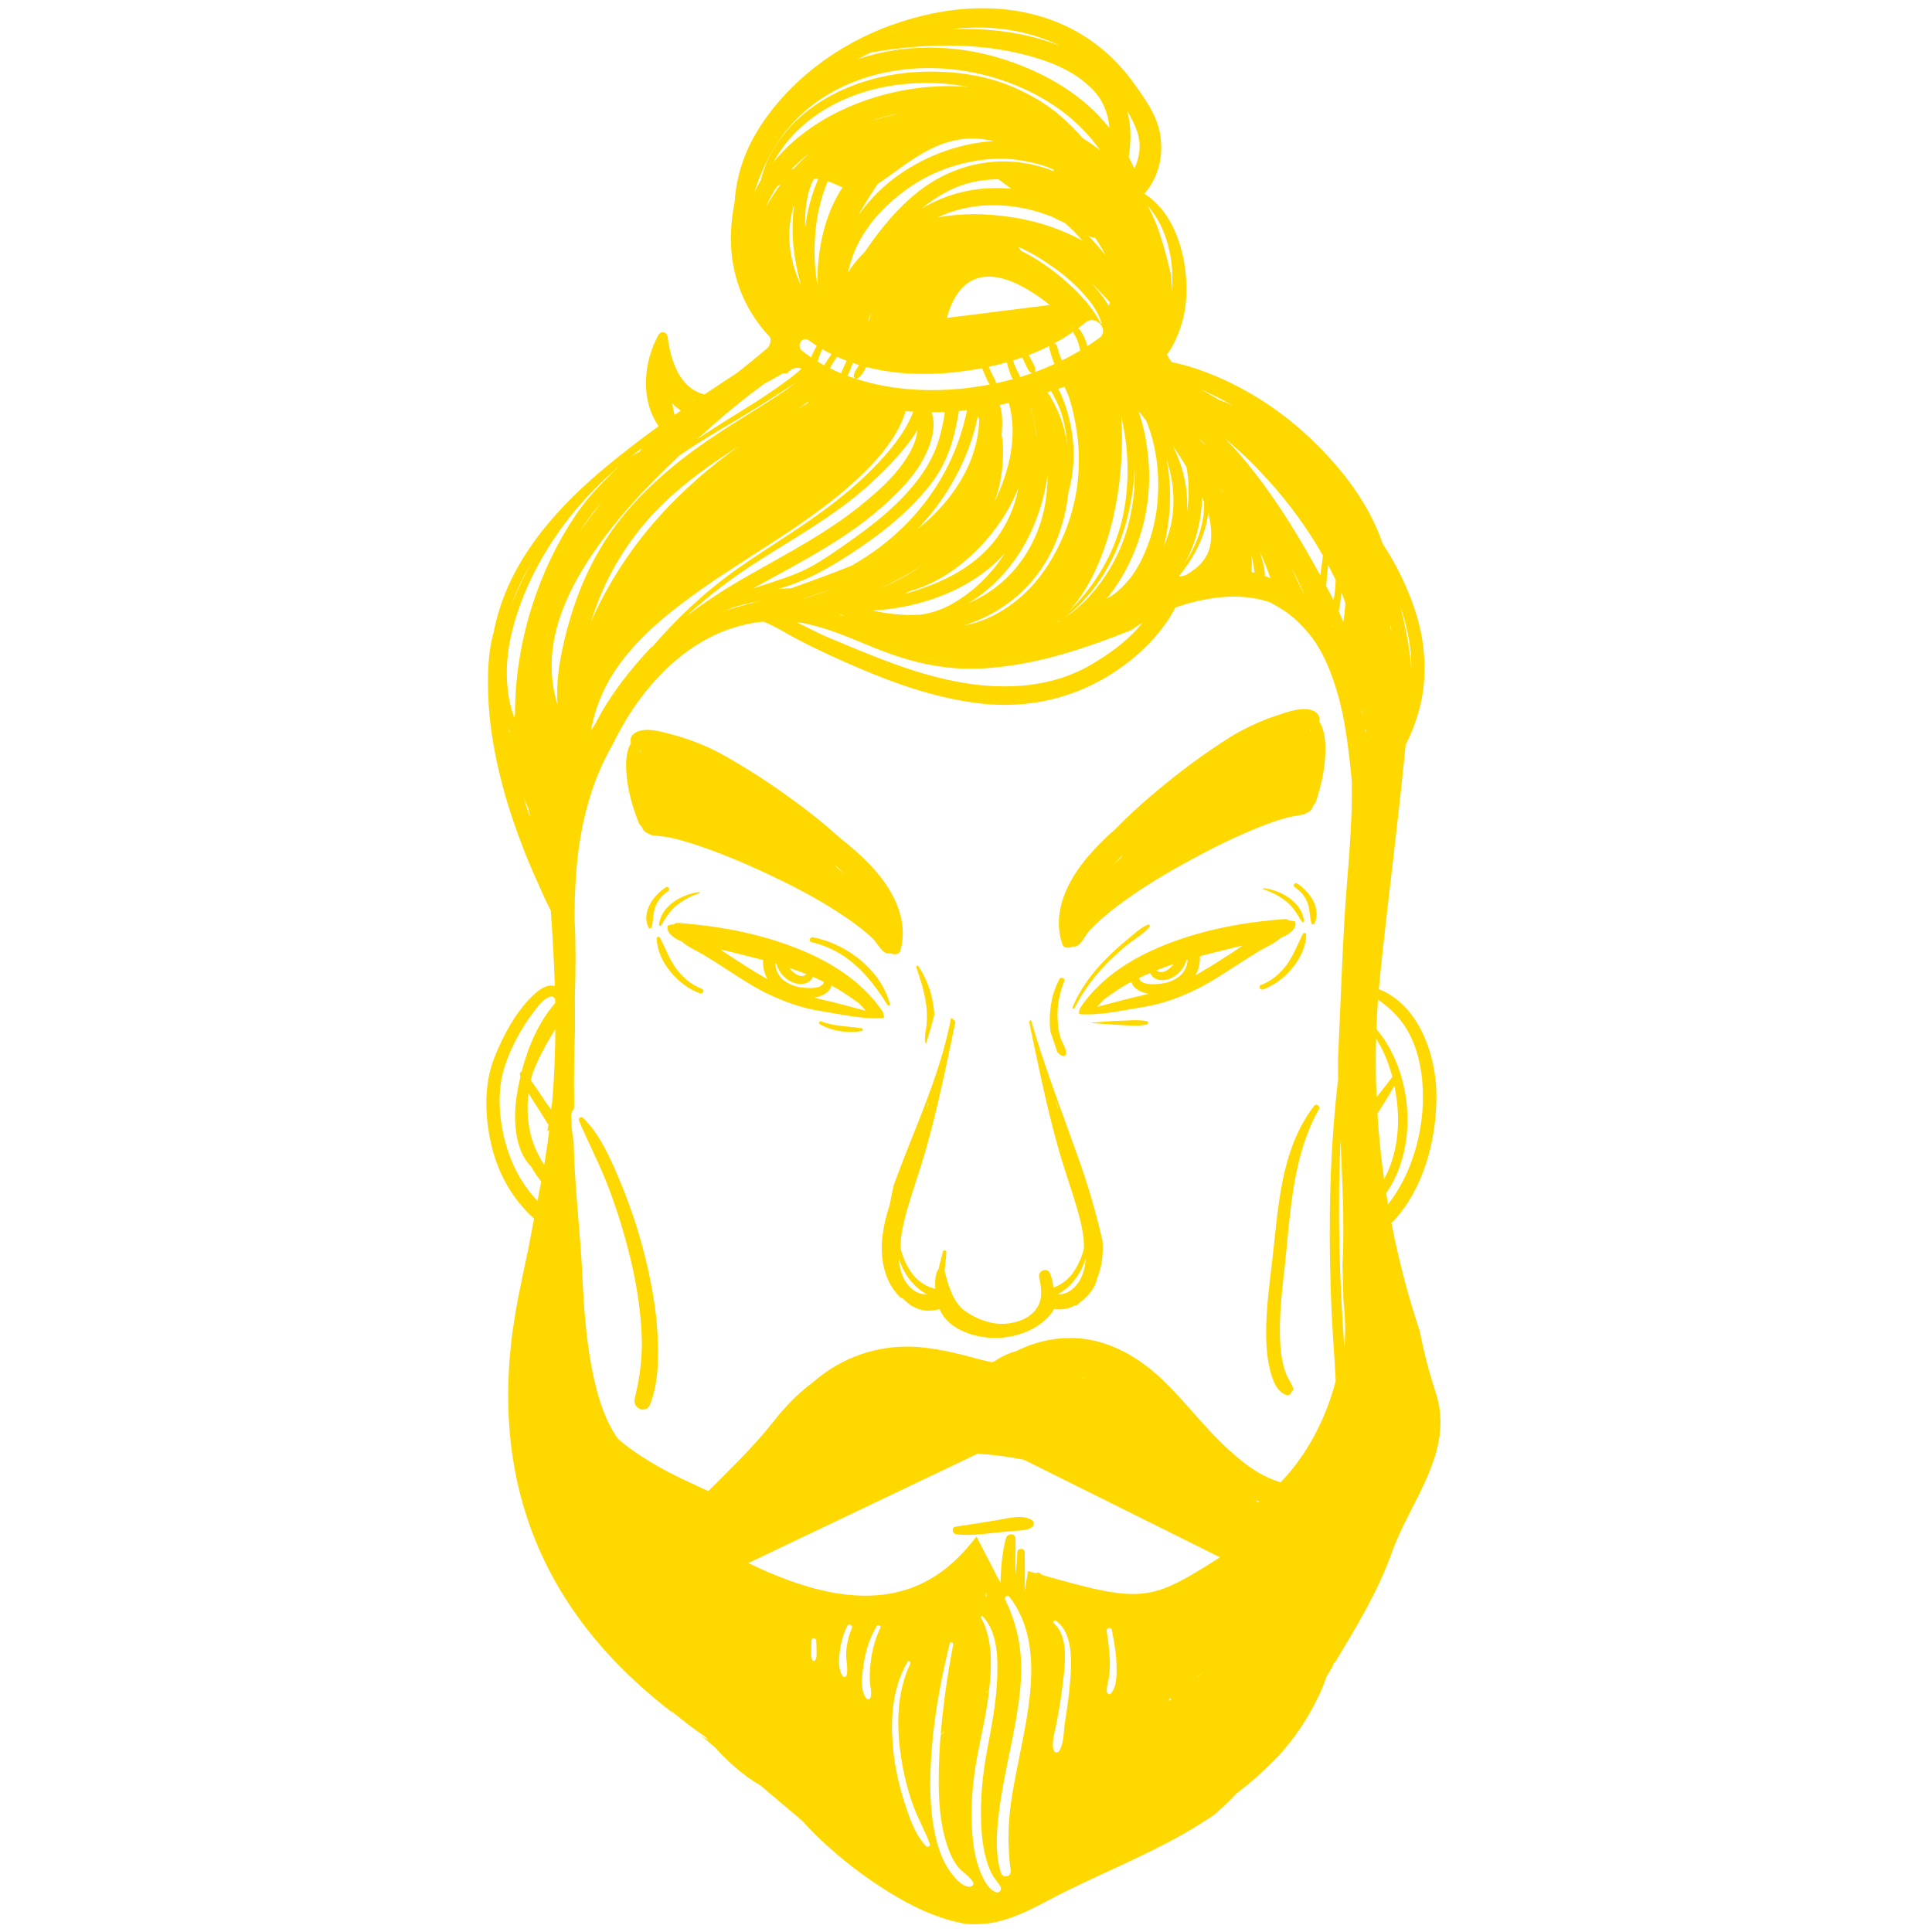<?xml version="1.0" encoding="utf-8"?>
<!-- Generator: Adobe Illustrator 16.0.0, SVG Export Plug-In . SVG Version: 6.00 Build 0)  -->
<!DOCTYPE svg PUBLIC "-//W3C//DTD SVG 1.1//EN" "http://www.w3.org/Graphics/SVG/1.1/DTD/svg11.dtd">
<svg version="1.1" id="Layer_1" xmlns="http://www.w3.org/2000/svg" xmlns:xlink="http://www.w3.org/1999/xlink" x="0px" y="0px"
	 width="250px" height="250px" viewBox="0 0 250 250" enable-background="new 0 0 250 250" xml:space="preserve">
<path fill="#FFD800" d="M142.467,159.711c-0.777-3.238-1.717-6.441-2.828-9.581c-2.132-6.019-4.455-11.989-6.229-18.13
	c-0.139,0.023-0.258,0.139-0.217,0.327c1.166,5.569,2.283,11.118,3.847,16.598c0.726,2.543,1.635,5.025,2.366,7.565
	c0.353,1.234,0.664,2.498,0.807,3.779c0.041,0.371,0.032,0.828,0.051,1.28c-0.144,0.567-0.328,1.113-0.558,1.628
	c-0.761,1.705-1.822,2.877-3.401,3.438c-0.043-0.612-0.188-1.239-0.451-1.875c-0.326-0.8-1.567-0.308-1.396,0.499
	c0.317,1.516,0.562,3.006-0.497,4.308c-0.921,1.128-2.365,1.612-3.773,1.736c-1.845,0.165-3.775-0.567-5.27-1.608
	c-1.608-1.123-2.222-3.396-2.689-5.244c0.079-0.796,0.188-1.588,0.225-2.387c0.013-0.288-0.377-0.352-0.444-0.066
	c-0.158,0.688-0.416,1.521-0.59,2.369c-0.08,0.043-0.151,0.11-0.182,0.207c-0.229,0.709-0.285,1.471-0.212,2.225
	c-1.877-0.477-3.09-1.709-3.933-3.602c-0.227-0.515-0.412-1.061-0.553-1.628c0.018-0.452,0.009-0.909,0.048-1.28
	c0.141-1.281,0.456-2.545,0.809-3.779c0.729-2.54,1.637-5.022,2.364-7.565c1.564-5.479,2.682-11.028,3.848-16.598
	c0.038-0.19-0.08-0.308-0.226-0.329c-0.013-0.159-0.187-0.242-0.33-0.217c-1.104,5.828-3.432,11.4-5.618,16.906
	c-0.614,1.541-1.21,3.086-1.777,4.648c-0.2,0.854-0.379,1.707-0.53,2.572c-1.044,3.154-1.59,6.695-0.176,9.789
	c0.357,0.777,0.879,1.531,1.507,2.168c0.152,0.08,0.304,0.154,0.457,0.226c1.133,1.233,2.76,1.872,4.672,1.304
	c0.986,2.482,4.146,3.607,6.723,3.727c1.854,0.089,3.777-0.342,5.407-1.227c0.959-0.517,2.082-1.426,2.687-2.502
	c0.781,0.125,1.588,0.018,2.388-0.322c0.097-0.041,0.192-0.088,0.292-0.139c0.075-0.012,0.158-0.021,0.239-0.033
	c0.083-0.061,0.167-0.125,0.247-0.193c0.09-0.077,0.172-0.161,0.258-0.242c1.006-0.744,1.934-1.895,2.113-2.98
	c0.668-1.568,0.845-3.25,0.721-4.935C142.596,160.271,142.533,159.99,142.467,159.711z M136.568,142.339
	c0.088,0.251,0.176,0.502,0.263,0.748c0.004,0.002,0,0.002,0.004,0.006c0.021,0.155,0.049,0.308,0.073,0.462
	C136.793,143.15,136.68,142.745,136.568,142.339z M119.968,143.093c0.002-0.004,0-0.004,0.002-0.006
	c0.085-0.246,0.173-0.497,0.264-0.748c-0.114,0.406-0.224,0.813-0.339,1.216C119.917,143.4,119.948,143.248,119.968,143.093z
	 M119.701,167.477c-1.071,0.008-2.058-0.844-2.573-1.719c-0.517-0.872-0.754-1.867-0.816-2.9c0.088,0.274,0.189,0.547,0.297,0.814
	c0.607,1.496,1.805,3.055,3.338,3.788C119.868,167.466,119.785,167.473,119.701,167.477z M139.673,165.758
	c-0.519,0.875-1.501,1.727-2.571,1.719c-0.086-0.004-0.166-0.011-0.248-0.017c1.533-0.733,2.729-2.292,3.338-3.788
	c0.108-0.27,0.207-0.54,0.3-0.814C140.423,163.891,140.188,164.886,139.673,165.758z"/>
<path fill="#FFD800" d="M185.786,180.212c-0.864-2.637-1.54-5.271-2.054-7.911c-0.658-1.992-1.271-4.004-1.819-6.031
	c-0.724-2.67-1.347-5.357-1.867-8.061c0.101-0.051,0.198-0.122,0.291-0.223c3.919-4.26,5.533-10.475,5.537-16.141
	c0.002-5.24-2.217-11.787-7.458-13.847c0.064-0.707,0.128-1.416,0.204-2.129c1.024-9.847,2.323-19.654,3.272-29.504
	c0.728-1.375,1.268-2.839,1.694-4.332c0.823-2.867,0.927-5.927,0.511-8.867c-0.434-3.098-1.529-6.022-2.891-8.824
	c-0.667-1.365-1.43-2.69-2.273-3.952c-0.313-0.915-0.678-1.81-1.086-2.678c-1.962-4.184-4.964-7.825-8.293-10.992
	c-3.449-3.276-7.482-5.985-11.847-7.883c-1.97-0.858-4-1.555-6.103-1.982c-0.222-0.316-0.432-0.643-0.605-0.973
	c0.77-1.018,1.286-2.188,1.716-3.385c0.845-2.357,0.97-5.077,0.662-7.547c-0.471-3.792-2.048-7.848-5.298-9.876
	c1.752-2.014,2.436-4.61,2.105-7.293c-0.33-2.72-2.027-5.011-3.58-7.164c-2.235-3.106-5.271-5.66-8.74-7.276
	c-7.172-3.337-15.345-2.7-22.619-0.057c-6.936,2.519-13.301,7.274-17.197,13.586c-1.771,2.871-2.792,6.05-2.986,9.258
	c-0.233,1.185-0.387,2.377-0.456,3.568c-0.217,3.829,0.642,7.574,2.655,10.843c0.686,1.118,1.496,2.155,2.394,3.118
	c0.15,0.496-0.037,1.118-0.417,1.438c-1.265,1.082-2.562,2.128-3.866,3.16c-1.412,0.921-2.823,1.846-4.225,2.79
	c-3.258-0.822-4.353-4.401-4.762-7.486c-0.083-0.625-0.879-0.767-1.181-0.22c-1.961,3.54-2.361,8.411,0.024,11.812
	c-2.557,1.849-5.059,3.77-7.459,5.806c-6.505,5.522-12.275,12.313-13.902,20.911c-0.735,2.541-0.766,5.379-0.696,7.955
	c0.098,3.51,0.676,7.003,1.495,10.411c0.771,3.2,1.798,6.324,2.983,9.392c0.575,1.491,1.192,2.962,1.858,4.412
	c0.581,1.27,1.093,2.561,1.762,3.772c0.236,3.265,0.426,6.533,0.524,9.8c-0.021-0.006-0.04-0.014-0.062-0.021
	c-1.044-0.292-2.107,0.588-2.799,1.253c-2.241,2.158-3.848,5.204-4.978,8.067c-1.37,3.492-1.215,7.531-0.397,11.136
	c0.837,3.705,2.731,7.128,5.551,9.638c-0.252,1.303-0.502,2.604-0.741,3.908c-0.452,2.088-0.892,4.165-1.302,6.248
	c-4.314,21.93,2.002,39.986,19.891,53.729c-0.013-0.045-0.023-0.092-0.035-0.135c0.093,0.076,0.188,0.158,0.279,0.234
	c1.251,1.049,2.564,2.043,3.927,2.979c0.132,0.112,0.268,0.226,0.397,0.338c0.05,0.053,0.099,0.108,0.145,0.164
	c-0.296-0.148-0.625-0.342-0.993-0.596c0.606,0.514,1.212,1.021,1.817,1.53c1.719,1.894,3.608,3.613,5.89,4.944
	c1.823,1.533,3.642,3.066,5.456,4.611c3.098,3.416,6.731,6.369,10.566,8.819c3.235,2.069,6.833,3.866,10.65,4.505
	c0.017,0.002,0.033,0.004,0.048,0.006c1.494,0.092,2.991-0.022,4.464-0.422c0.904-0.248,1.779-0.572,2.639-0.943l0,0
	c0.004,0,0.004,0,0.004-0.002c0.213-0.094,0.425-0.189,0.645-0.285c0.053-0.027,0.109-0.055,0.166-0.079
	c0.168-0.078,0.332-0.157,0.498-0.241c0.051-0.021,0.101-0.043,0.146-0.072c0.206-0.101,0.416-0.203,0.622-0.309
	c0.032-0.016,0.069-0.035,0.104-0.053c0.178-0.09,0.354-0.184,0.532-0.275c0.063-0.033,0.126-0.066,0.191-0.098
	c0.172-0.09,0.345-0.182,0.52-0.271c0.224-0.115,0.444-0.234,0.666-0.352c0.05-0.025,0.095-0.047,0.144-0.074
	c0.162-0.09,0.33-0.171,0.496-0.26c0.061-0.027,0.117-0.055,0.176-0.086c0.211-0.108,0.423-0.217,0.633-0.32
	c0.418-0.206,0.834-0.412,1.257-0.614c5.402-2.612,11.046-4.921,16.134-8.095c0.614-0.385,1.225-0.773,1.83-1.174
	c1.09-0.901,2.115-1.854,3.045-2.879c1.728-1.305,3.354-2.743,4.873-4.283c2.444-2.488,4.398-5.428,5.873-8.579
	c0.34-0.726,0.627-1.463,0.864-2.201c0.269-0.45,0.534-0.899,0.804-1.344c0.032-0.274,0.172-0.478,0.364-0.61
	c2.765-4.601,5.556-9.189,7.31-14.146C182.482,194.191,188.289,187.823,185.786,180.212z M182.492,134.027
	c1.22,2.494,1.638,5.244,1.636,7.998c-0.012,4.75-1.512,10.014-4.519,13.812c-0.08-0.476-0.162-0.96-0.237-1.438
	c2.95-4.241,3.472-10.262,1.862-15.414c0.014-0.1-0.02-0.189-0.08-0.254c-0.682-2.064-1.701-3.982-3.049-5.578
	c0.045-1.269,0.115-2.541,0.207-3.81C180.052,130.566,181.501,131.998,182.492,134.027z M71.074,146.254
	c-0.158,1.28-0.337,2.559-0.553,3.839c-0.036,0.218-0.077,0.433-0.109,0.654c-0.616-1.015-1.163-2.042-1.543-3.238
	c-0.583-1.848-0.703-3.802-0.524-5.722c0.012-0.104,0.027-0.211,0.037-0.318c0.433,0.715,0.906,1.404,1.31,2.053
	c0.427,0.68,0.851,1.354,1.278,2.031c-0.047,0.268-0.097,0.543-0.149,0.813C70.905,146.325,70.989,146.291,71.074,146.254z
	 M71.312,143.552c-0.272-0.354-0.542-0.7-0.77-1.04c-0.592-0.865-1.187-1.853-1.865-2.718c0.07-0.303,0.151-0.604,0.238-0.905
	c0.768-2.008,1.804-3.899,2.95-5.721c-0.018,3.182-0.149,6.359-0.424,9.534C71.401,142.986,71.354,143.268,71.312,143.552z
	 M155.743,216.357c-0.274,0.222-0.544,0.447-0.816,0.672c-0.016-0.01-0.024-0.021-0.03-0.035
	C155.18,216.784,155.463,216.57,155.743,216.357z M105.488,214.842c-0.082,0.141-0.282,0.111-0.355-0.02
	c-0.212-0.361-0.164-0.748-0.16-1.153c0.012-0.461,0.019-0.919,0.027-1.374c0.006-0.412,0.625-0.369,0.632,0.037
	c0.009,0.458,0.019,0.917,0.025,1.375C105.664,214.117,105.699,214.479,105.488,214.842z M102.415,21.895
	c0.734-0.762,1.53-1.461,2.369-2.104c-0.732,0.656-1.438,1.343-2.1,2.065C102.594,21.866,102.507,21.879,102.415,21.895z
	 M148.07,55.89c-0.195-0.903-0.447-1.803-0.745-2.693c0.354,0.407,0.684,0.827,1.001,1.254c1.414,3.417,1.787,7.343,1.41,10.927
	c-0.303,2.861-1.158,5.645-2.609,8.135c-0.729,1.25-1.691,2.33-2.809,3.246c-0.35,0.284-0.738,0.506-1.137,0.707
	c2.235-2.674,3.777-5.924,4.67-9.274C148.922,64.186,148.953,59.93,148.07,55.89z M150.973,59.493
	c0.621,1.855,0.928,3.819,0.861,5.866c-0.061,1.884-0.491,3.665-1.234,5.287c0.362-1.37,0.58-2.788,0.709-4.228
	C151.502,64.199,151.402,61.819,150.973,59.493z M157.917,63.113c0.126,0.198,0.251,0.398,0.373,0.597
	c-0.024-0.017-0.051-0.037-0.078-0.053C158.115,63.474,158.018,63.294,157.917,63.113z M173.963,79.465
	c-0.038,0.339-0.087,0.679-0.145,1.018c-0.18-0.466-0.381-0.925-0.584-1.385c0.191-0.824,0.263-1.698,0.32-2.313
	c0.006-0.043,0.008-0.083,0.01-0.125c0.023,0.052,0.047,0.104,0.069,0.157c0.167,0.393,0.319,0.796,0.453,1.2
	C174.063,78.499,174.021,78.98,173.963,79.465z M172.779,76.041c-0.038,0.552-0.113,1.097-0.215,1.634
	c-0.312-0.626-0.638-1.244-0.967-1.858c0.053-0.505,0.088-0.994,0.135-1.405c0.05-0.435,0.088-0.87,0.125-1.304
	c0.336,0.638,0.66,1.282,0.976,1.934C172.818,75.375,172.807,75.709,172.779,76.041z M172.357,80.949
	c0.006,0.009,0.015,0.019,0.021,0.029c0.021,0.063,0.039,0.128,0.062,0.195c-0.008-0.012-0.015-0.021-0.027-0.031
	c-0.035-0.045-0.076-0.088-0.118-0.135C172.318,80.987,172.339,80.97,172.357,80.949z M167.219,73.578
	c0.463,0.964,0.915,1.93,1.365,2.9c0.066,0.146,0.132,0.293,0.195,0.439C168.172,75.828,167.661,74.739,167.219,73.578z
	 M176.322,92.442c-0.037-0.186-0.068-0.371-0.105-0.555c0.018-0.005,0.033-0.009,0.047-0.016
	C176.295,92.06,176.309,92.251,176.322,92.442z M176.639,94.355c0.029,0.027,0.061,0.054,0.096,0.078
	c-0.008,0.161-0.017,0.32-0.025,0.481C176.688,94.728,176.662,94.542,176.639,94.355z M171.189,71.892
	c-0.099,0.77-0.194,1.542-0.312,2.312c-0.012,0.08-0.022,0.158-0.037,0.237c-0.43-0.771-0.862-1.536-1.286-2.29
	c-2.109-3.748-4.43-7.392-7.05-10.801c-1.213-1.577-2.513-3.122-3.931-4.546c2.009,1.653,3.869,3.492,5.609,5.417
	C166.852,65.166,169.223,68.439,171.189,71.892z M161.962,71.879c0.104,0.467,0.19,0.936,0.263,1.403
	c0.047,0.281,0.067,0.559,0.102,0.831c-0.023-0.005-0.041-0.01-0.059-0.014c-0.104-0.027-0.207-0.046-0.31-0.069
	C161.992,73.305,161.996,72.586,161.962,71.879z M163.003,71.356c0.509,1.104,0.968,2.23,1.354,3.386
	c0.004,0.02,0.012,0.044,0.016,0.065c-0.23-0.1-0.466-0.193-0.707-0.28C163.7,73.49,163.292,72.313,163.003,71.356z M160.906,73.836
	c-0.014-0.003-0.024-0.003-0.04-0.005c0.021-0.057,0.034-0.113,0.054-0.171C160.912,73.719,160.908,73.776,160.906,73.836z
	 M117.457,50.346L117.457,50.346c-0.444-0.039-0.889-0.088-1.331-0.144c-0.008-0.001-0.017-0.002-0.026-0.002
	c-0.206-0.026-0.418-0.058-0.627-0.089c-0.017-0.001-0.033-0.005-0.048-0.007c-0.21-0.031-0.424-0.064-0.633-0.101
	c-1.628-0.277-3.233-0.685-4.777-1.235l0,0c-0.122-0.042-0.24-0.087-0.359-0.133c0.277-0.529,0.498-1.098,0.686-1.67
	c0.269,0.092,0.542,0.18,0.818,0.263c-0.065,0.107-0.127,0.214-0.19,0.32c-0.237,0.375-0.451,0.655-0.502,1.104
	c-0.028,0.251,0.285,0.44,0.496,0.314c0.449-0.262,0.656-0.655,0.923-1.09c0.077-0.125,0.15-0.254,0.223-0.383
	c3.511,0.907,7.24,1.069,10.832,0.737c1.372-0.129,2.755-0.319,4.13-0.585c0.13,0.314,0.263,0.625,0.402,0.936
	c0.182,0.401,0.34,0.848,0.625,1.17c-1.752,0.338-3.529,0.562-5.304,0.666c-0.754,0.042-1.517,0.064-2.286,0.062l0,0
	c-0.494,0-0.986-0.009-1.483-0.032C118.503,50.426,117.98,50.391,117.457,50.346z M112.358,41.722
	c0.005-0.068,0.012-0.136,0.025-0.205c0.057-0.328,0.161-0.644,0.286-0.953c0.003,0.012,0.006,0.024,0.015,0.036
	C112.597,40.977,112.486,41.353,112.358,41.722z M115.219,36.809c0.023-0.024,0.05-0.048,0.078-0.074
	c-0.008,0.025-0.017,0.05-0.021,0.073C115.258,36.809,115.236,36.807,115.219,36.809z M142.43,42.014
	c0.021,0.028,0.043,0.06,0.063,0.088c0.002,0.005,0.006,0.01,0.01,0.012c0.02,0.029,0.037,0.056,0.053,0.086
	c0.002,0.007,0.008,0.013,0.01,0.02c0.018,0.026,0.031,0.056,0.045,0.083c0.004,0.01,0.008,0.02,0.013,0.027
	c0.01,0.026,0.022,0.054,0.03,0.08c0.004,0.011,0.01,0.023,0.013,0.033c0.009,0.026,0.019,0.051,0.024,0.077
	c0.002,0.012,0.008,0.025,0.013,0.038c0.002,0.025,0.011,0.05,0.015,0.075c0.002,0.014,0.004,0.029,0.006,0.044
	c0.004,0.022,0.008,0.046,0.008,0.07c0.002,0.016,0.002,0.031,0.002,0.048c0,0.021,0.002,0.043,0,0.067c0,0.016,0,0.034-0.002,0.05
	c0,0.022-0.002,0.044-0.004,0.067c-0.004,0.018-0.008,0.036-0.013,0.053c-0.003,0.02-0.009,0.042-0.012,0.061
	c-0.005,0.021-0.013,0.038-0.019,0.056c-0.007,0.021-0.013,0.039-0.02,0.058c-0.01,0.019-0.02,0.038-0.025,0.058
	c-0.009,0.017-0.017,0.034-0.023,0.055c-0.012,0.02-0.029,0.038-0.035,0.058c-0.012,0.017-0.021,0.033-0.032,0.051
	c-0.016,0.018-0.034,0.04-0.048,0.059c-0.012,0.016-0.023,0.031-0.038,0.045c-0.019,0.023-0.041,0.044-0.063,0.064
	c-0.01,0.012-0.024,0.025-0.035,0.04c-0.035,0.029-0.074,0.062-0.117,0.095c-0.335,0.245-0.68,0.484-1.025,0.716
	c-0.171,0.116-0.346,0.225-0.519,0.336c-0.019-0.057-0.031-0.114-0.048-0.172c-0.188-0.692-0.481-1.348-0.91-1.924
	c-0.081-0.108-0.184-0.165-0.283-0.181c0.332-0.246,0.656-0.502,0.975-0.768c0.037-0.033,0.082-0.063,0.121-0.09
	c0.014-0.008,0.028-0.017,0.039-0.025c0.028-0.02,0.059-0.036,0.084-0.049c0.014-0.008,0.03-0.016,0.049-0.025
	c0.023-0.012,0.051-0.025,0.076-0.034c0.018-0.009,0.03-0.015,0.051-0.022c0.025-0.009,0.052-0.016,0.074-0.024
	c0.02-0.005,0.033-0.01,0.053-0.013c0.024-0.007,0.053-0.013,0.076-0.019c0.015-0.001,0.034-0.004,0.049-0.006
	c0.027-0.006,0.058-0.008,0.084-0.009c0.013-0.001,0.025-0.003,0.039-0.003C141.699,41.401,142.146,41.653,142.43,42.014z
	 M142.494,49.163c-0.051-0.087-0.105-0.172-0.163-0.257c0.01,0,0.017,0,0.026-0.002C142.402,48.99,142.453,49.075,142.494,49.163z
	 M135.668,73.022c-1.959,3.099-4.754,5.672-8.146,7.097c-0.914,0.382-1.851,0.651-2.801,0.822c3.039-0.961,5.846-2.623,8.083-4.941
	c2.461-2.547,4.064-5.739,4.896-9.138c0.003,0,0.003-0.002,0.007-0.002c-0.002-0.003-0.004-0.006-0.004-0.009
	c0.241-0.993,0.424-2.002,0.536-3.021c0.004-0.037,0.008-0.076,0.011-0.113c0.454-1.595,0.676-3.265,0.679-4.91
	c0.002-1.817-0.283-3.622-0.773-5.368c-0.283-0.996-0.674-2.134-1.221-3.129c0.269-0.087,0.539-0.175,0.807-0.264
	c0.183,0.384,0.363,0.766,0.507,1.15c0.438,1.193,0.696,2.469,0.935,3.715c0.414,2.198,0.508,4.398,0.342,6.627
	C139.23,65.579,137.826,69.606,135.668,73.022z M137.123,80.365c-0.148,0.094-0.3,0.186-0.449,0.275
	c0.141-0.11,0.271-0.229,0.408-0.344C137.082,80.322,137.1,80.35,137.123,80.365z M128.495,48.642
	c-0.202-0.385-0.384-0.776-0.554-1.173c0.785-0.17,1.565-0.363,2.336-0.584c0.08,0.326,0.166,0.648,0.279,0.968
	c0.131,0.366,0.262,0.868,0.521,1.198c-0.504,0.14-1.014,0.269-1.523,0.39l0,0c-0.218,0.05-0.435,0.099-0.654,0.147
	C128.854,49.238,128.676,48.985,128.495,48.642z M135.843,39.462c-5.093,0.641-8.985,1.131-13.322,1.677
	C124.284,34.681,128.986,34.024,135.843,39.462z M138.98,43.223c0.345,0.503,0.539,1.043,0.685,1.633
	c0.045,0.18,0.074,0.349,0.106,0.509c-0.77,0.46-1.554,0.886-2.353,1.282c-0.067-0.173-0.147-0.346-0.218-0.52
	c-0.172-0.433-0.295-0.885-0.416-1.333c-0.057-0.22-0.209-0.332-0.377-0.359c0.863-0.462,1.695-0.972,2.494-1.533
	C138.891,43.003,138.912,43.114,138.98,43.223z M136.473,52.345c-0.254-0.502-0.563-1.063-0.932-1.596
	c0.159-0.049,0.314-0.099,0.475-0.149c0.498,0.914,0.982,1.813,1.316,2.847c0.432,1.333,0.665,2.728,0.766,4.125
	c-0.068-0.467-0.148-0.934-0.246-1.395C137.57,54.85,137.085,53.555,136.473,52.345z M131.523,47.779
	c-0.17-0.368-0.314-0.746-0.446-1.131c0.403-0.125,0.807-0.259,1.207-0.4c0.155,0.327,0.312,0.655,0.462,0.985
	c0.191,0.415,0.354,0.844,0.783,1.049c-0.512,0.181-1.028,0.351-1.547,0.51C131.936,48.442,131.688,48.136,131.523,47.779z
	 M134.154,56.872c-0.081-0.887-0.209-1.766-0.375-2.622c-0.105-0.518-0.245-1.025-0.412-1.526c0.023,0.032,0.045,0.063,0.063,0.096
	c0.24,0.806,0.42,1.631,0.555,2.46C134.07,55.807,134.125,56.337,134.154,56.872z M135.458,62.177
	c0.038-0.232,0.073-0.462,0.106-0.692c-0.008,0.804-0.058,1.604-0.139,2.39c-0.389,3.857-1.978,7.55-4.641,10.377
	c-1.559,1.655-3.439,2.93-5.498,3.82c2.322-1.396,4.381-3.326,6.002-5.59C133.451,69.46,134.832,65.827,135.458,62.177z
	 M128.137,70.65c-2.94,3.306-6.939,5.016-11.11,6.216c0.258-0.126,0.516-0.255,0.766-0.387c4.631-1.29,8.688-4.788,11.416-8.623
	c1.027-1.448,1.902-3.051,2.574-4.738C131.27,65.901,130.021,68.525,128.137,70.65z M135.788,45.068
	c0.116,0.465,0.246,0.923,0.405,1.374c0.074,0.208,0.156,0.446,0.268,0.663c-0.836,0.38-1.686,0.726-2.544,1.04
	c0.015-0.028,0.024-0.059,0.034-0.09c0.107-0.519-0.248-0.999-0.482-1.44c-0.119-0.224-0.24-0.446-0.359-0.672
	c0.92-0.353,1.822-0.75,2.699-1.195C135.77,44.839,135.762,44.951,135.788,45.068z M129.902,52.276
	c0.213-0.045,0.427-0.095,0.641-0.144c1.191,4.262,0.068,8.858-1.867,12.836l0,0c0.817-2.178,1.146-4.466,1.116-6.783
	c-0.009-0.649-0.075-1.287-0.183-1.919c0.011-0.144,0.021-0.289,0.031-0.433c0.06-1.1,0.112-2.259-0.238-3.304
	c-0.002-0.046-0.006-0.097-0.012-0.146C129.561,52.346,129.734,52.313,129.902,52.276z M126.712,54.224
	c-0.121,5.704-3.611,10.801-8.047,14.294c3.916-4.059,6.739-9.171,7.875-14.695C126.598,53.956,126.654,54.091,126.712,54.224z
	 M119.372,73.117c-1.748,1.252-3.662,2.265-5.662,3.065C115.678,75.319,117.58,74.303,119.372,73.117z M130.018,71.592
	c-0.059,0.085-0.113,0.173-0.166,0.258c-1.74,2.636-4.059,4.871-6.827,6.392c-1.248,0.687-2.572,1.098-3.926,1.3
	c-2.1,0.128-4.15-0.095-6.177-0.532C119.197,78.651,125.822,76.288,130.018,71.592z M103.78,45.387
	c-0.026-0.018-0.043-0.041-0.065-0.061c-0.342-0.325-0.312-0.793-0.098-1.107c0.001-0.004,0.006-0.007,0.008-0.01
	c0.027-0.035,0.052-0.069,0.083-0.101c0.003-0.004,0.008-0.01,0.015-0.015c0.027-0.03,0.057-0.055,0.087-0.077
	c0.009-0.006,0.017-0.013,0.025-0.018c0.032-0.02,0.064-0.04,0.093-0.055c0.01-0.004,0.022-0.006,0.032-0.012
	c0.032-0.015,0.063-0.027,0.097-0.034c0.01-0.003,0.02-0.003,0.03-0.007c0.167-0.031,0.354,0,0.541,0.13
	c0.01,0.006,0.018,0.01,0.028,0.016c0.338,0.248,0.686,0.484,1.034,0.709c-0.11,0.189-0.217,0.384-0.318,0.585
	c-0.141,0.283-0.284,0.592-0.412,0.914C104.558,45.972,104.164,45.688,103.78,45.387z M107.606,45.829
	c-0.255,0.34-0.497,0.686-0.721,1.052c-0.073,0.124-0.155,0.251-0.235,0.388c-0.289-0.157-0.575-0.318-0.851-0.488
	c0.141-0.444,0.28-0.888,0.47-1.301c0.045-0.101,0.094-0.197,0.144-0.293C106.804,45.414,107.204,45.629,107.606,45.829z
	 M107.406,47.661c0.048-0.108,0.1-0.214,0.153-0.315c0.222-0.413,0.476-0.805,0.749-1.181c0.309,0.139,0.614,0.269,0.926,0.394l0,0
	c0.004,0,0.006,0.001,0.006,0.001c0.105,0.04,0.207,0.082,0.312,0.122c-0.241,0.541-0.506,1.08-0.726,1.626
	C108.345,48.106,107.87,47.893,107.406,47.661z M105.867,34.104c-0.088,0.987-0.099,1.978-0.038,2.965
	c-0.042-0.203-0.081-0.406-0.114-0.612c-0.319-1.931-0.374-3.904-0.248-5.854c0.158-2.413,0.69-4.89,1.65-7.16
	c0.575,0.212,1.215,0.505,1.898,0.808c-0.108,0.165-0.213,0.333-0.315,0.502C106.987,27.561,106.154,30.849,105.867,34.104z
	 M105.303,23.175c0.177-0.056,0.38-0.069,0.606-0.047c-0.904,1.979-1.446,4.126-1.719,6.313
	C104.132,27.29,104.357,24.917,105.303,23.175z M113.55,23.813c4.126-2.711,8.264-6.942,14.58-5.648
	c0.142,0.031,0.283,0.065,0.429,0.095c-4.208,0.258-8.411,1.738-12.02,4.204c-2.138,1.459-4.007,3.315-5.49,5.436
	C111.791,26.491,112.705,25.167,113.55,23.813z M102.689,32.088c0.187,1.625,0.505,3.247,0.963,4.827
	c-0.685-1.417-1.155-2.945-1.378-4.492c-0.299-2.056-0.118-4.09,0.497-5.974C102.477,28.471,102.519,30.564,102.689,32.088z
	 M94.128,78.886c1.271-0.519,2.621-0.813,3.966-1.042c0.106-0.02,0.213-0.035,0.32-0.051c-0.17,0.038-0.335,0.075-0.502,0.114
	c-1.289,0.279-2.526,0.625-3.761,1.01c-0.042,0.004-0.079,0.007-0.116,0.009C94.069,78.914,94.1,78.899,94.128,78.886z
	 M88.698,79.843c2.937-2.759,6.155-5.161,9.602-7.355c4.699-2.99,9.578-5.707,13.768-9.41c1.938-1.708,3.792-3.562,5.375-5.604
	c0.439-0.563,0.871-1.18,1.27-1.826c-0.027,0.306-0.074,0.617-0.155,0.924c-0.319,1.18-0.93,2.258-1.621,3.256
	c-1.475,2.122-3.476,3.876-5.471,5.498c-4.418,3.6-9.532,6.251-14.461,9.054C94.128,76.017,91.302,77.793,88.698,79.843z
	 M97.421,76.161c0.683-0.381,1.368-0.759,2.056-1.136c5.06-2.771,10.18-5.504,14.545-9.329c1.956-1.712,3.826-3.548,5.169-5.793
	c1.037-1.738,2.132-4.503,1.348-6.553c0.57,0,1.143-0.017,1.717-0.043c-0.015,0.139-0.03,0.282-0.054,0.423
	c-0.15,1.017-0.384,2.016-0.667,3.001c-0.54,1.883-1.431,3.551-2.591,5.117c-2.56,3.451-6.07,6.174-9.574,8.609
	c-1.679,1.166-3.398,2.392-5.239,3.279c-1.597,0.77-3.302,1.295-4.976,1.849C98.604,75.768,98.019,75.957,97.421,76.161z
	 M101.248,76.048c3.724-1.125,6.88-3.045,10.086-5.222c3.262-2.218,6.355-4.764,8.84-7.847c1.311-1.624,2.235-3.363,2.887-5.345
	c0.347-1.052,0.598-2.125,0.797-3.211c0.07-0.385,0.168-0.813,0.23-1.245c0.348-0.033,0.696-0.069,1.043-0.109
	c-1.435,7.136-5.448,13.324-11.303,17.75c-1.154,0.871-2.369,1.654-3.626,2.372c-0.465,0.189-0.932,0.376-1.399,0.557
	c-1.471,0.573-2.955,1.127-4.441,1.657c-0.639,0.231-1.301,0.458-1.959,0.708c-0.576,0.016-1.154,0.055-1.734,0.111
	C100.86,76.167,101.052,76.108,101.248,76.048z M109.204,79.687c-0.212-0.058-0.423-0.116-0.636-0.169
	c0.087-0.013,0.172-0.03,0.256-0.042C108.953,79.547,109.076,79.618,109.204,79.687z M108.05,76.095
	c-1.212,0.442-2.429,0.854-3.659,1.244c-0.182,0.055-0.366,0.109-0.549,0.159c0.574-0.196,1.14-0.396,1.699-0.573
	C106.379,76.654,107.219,76.378,108.05,76.095z M104.326,80.706c3.017,0.638,5.85,1.914,8.692,3.07
	c3.109,1.265,6.162,2.204,9.51,2.587c3.214,0.367,6.457,0.098,9.635-0.46c4.653-0.819,9.187-2.385,13.575-4.109
	c0.228-0.09,0.449-0.181,0.678-0.272c0.459-0.345,0.939-0.666,1.438-0.963c-0.215,0.266-0.437,0.526-0.67,0.783
	c-1.656,1.856-3.75,3.327-5.879,4.598c-5.016,2.999-11.009,3.358-16.657,2.417c-5.996-1-11.654-3.444-17.237-5.769
	c-1.493-0.622-2.927-1.386-4.38-2.103C103.465,80.544,103.897,80.615,104.326,80.706z M156.607,70.546
	c-0.33,1.722-1.5,2.885-2.959,3.746c-0.051,0.031-0.102,0.065-0.146,0.103c-0.271,0.067-0.546,0.139-0.814,0.213
	c-0.029-0.036-0.063-0.07-0.097-0.102c1.638-2.019,2.929-4.258,3.532-6.856c0.093-0.39,0.169-0.824,0.225-1.278
	C156.689,67.729,156.87,69.164,156.607,70.546z M155.182,56.769c0.135,0.118,0.262,0.241,0.398,0.362
	c0.188,0.24,0.379,0.48,0.57,0.722C155.83,57.487,155.51,57.127,155.182,56.769z M155.273,67.232
	c0.172-0.976,0.252-1.947,0.258-2.908c0.092,0.201,0.177,0.405,0.265,0.608c0.063,1.204-0.125,2.407-0.44,3.571
	c-0.42,1.528-1.138,2.987-2.016,4.348C154.286,71.108,154.934,69.182,155.273,67.232z M153.591,66.22
	c0.029-0.48,0.037-0.963,0.022-1.45c-0.055-2.442-0.729-4.864-1.854-7.061c0.633,0.872,1.219,1.789,1.764,2.725
	C153.889,62.339,153.896,64.323,153.591,66.22z M145.971,68.008c-0.967,3.612-2.847,6.946-5.445,9.629
	c-0.834,0.854-1.754,1.616-2.737,2.29c4.146-3.245,6.801-7.857,8.091-12.947c0.525-2.079,0.854-4.188,0.946-6.318
	C146.908,63.134,146.604,65.625,145.971,68.008z M145.402,66.298c-0.939,4.96-3.666,9.566-7.311,13.039
	c2.82-2.946,4.59-7.18,5.627-11.057c0.969-3.61,1.432-7.371,1.459-11.106c0.01-1.091-0.016-2.185-0.095-3.274
	c0.002,0.007,0.002,0.012,0.006,0.02c0.312,1.26,0.513,2.544,0.654,3.833C146.053,60.596,145.934,63.491,145.402,66.298z
	 M143.467,39.567c-0.107-0.184-0.225-0.364-0.337-0.54c-0.587-0.89-1.276-1.712-2.024-2.479c0.889,0.81,1.73,1.68,2.525,2.585
	C143.578,39.276,143.525,39.42,143.467,39.567z M141.529,31.263c-0.23-0.269-0.471-0.53-0.715-0.789
	c0.055,0.031,0.104,0.063,0.153,0.097c0.233,0.151,0.48,0.192,0.714,0.156c0.428,0.615,0.819,1.253,1.174,1.918
	c0.061,0.108,0.111,0.224,0.166,0.347C142.55,32.344,141.938,31.74,141.529,31.263z M141.057,39.037
	c0.691,0.882,1.143,1.775,1.484,2.733c-0.02,0.042-0.037,0.082-0.059,0.124c-0.197-0.36-0.39-0.677-0.537-0.918
	c-1.157-1.898-2.779-3.52-4.463-4.95c-1.48-1.259-3.352-2.6-5.361-3.566c-0.121-0.172-0.246-0.346-0.357-0.523
	c1.827,0.803,3.551,1.914,5,2.975C138.372,36.093,139.825,37.465,141.057,39.037z M138.98,30.581
	c-3.658-1.783-7.639-2.649-11.683-2.829c-0.237-0.034-0.485-0.041-0.733-0.026c-1.751-0.038-3.536,0.097-5.279,0.424
	c2.562-1.236,5.436-1.725,8.292-1.571c2.307,0.125,4.475,0.644,6.544,1.462c0.542,0.296,1.096,0.563,1.664,0.798
	c0.826,0.717,1.591,1.493,2.313,2.324C139.727,30.958,139.355,30.763,138.98,30.581z M129.971,24.365
	c-3.867-0.198-7.502,0.689-10.759,2.653c1.096-0.891,2.266-1.679,3.523-2.324c2.031-1.038,4.244-1.499,6.471-1.489
	c0.558,0.398,1.108,0.811,1.665,1.225C130.572,24.405,130.266,24.38,129.971,24.365z M136.309,22.133
	c-0.226-0.087-0.453-0.171-0.68-0.251c-4.574-1.616-9.424-1.242-13.728,0.945c-4.201,2.133-7.413,5.975-10.033,9.81
	c-0.813,0.776-1.536,1.646-2.139,2.622c0.18-0.817,0.424-1.619,0.724-2.405c1.401-3.647,4.253-6.592,7.441-8.75
	c3.167-2.145,7.009-3.372,10.821-3.555c1.956-0.093,3.864,0.208,5.748,0.718c0.664,0.181,1.299,0.422,1.902,0.706
	C136.35,22.026,136.33,22.08,136.309,22.133z M116.03,14.744c-1.125,0.286-2.251,0.584-3.357,0.906
	c1.276-0.433,2.583-0.778,3.906-1.037C116.397,14.654,116.214,14.697,116.03,14.744z M104.645,51.917
	c-0.037,0.073-0.072,0.152-0.107,0.232c-0.451,0.267-0.901,0.535-1.352,0.802C103.668,52.627,104.162,52.284,104.645,51.917z
	 M112.818,60.116c1.702-1.791,3.616-4.301,4.357-6.916c0.333,0.03,0.663,0.059,0.996,0.08c-0.476,1.239-1.117,2.421-2.257,3.955
	c-0.679,0.915-1.443,1.771-2.22,2.605c-1.707,1.835-3.566,3.461-5.531,5.011c-4.067,3.206-8.575,5.804-12.799,8.788
	c-4.141,2.924-7.779,6.368-11.042,10.155c0.007-0.041,0.015-0.079,0.019-0.12c-2.806,2.962-5.428,6.292-7.273,9.927
	c-0.204,0.315-0.41,0.628-0.611,0.945c0.597-3.214,1.866-6.162,3.938-8.916c2.788-3.708,6.547-6.684,10.306-9.343
	C98.164,71.017,106.458,66.809,112.818,60.116z M79.547,89.89c-0.024,0.034-0.045,0.065-0.066,0.098
	c0.008-0.088,0.017-0.179,0.024-0.268C79.517,89.765,79.528,89.823,79.547,89.89z M76.47,80.496
	c1.44-4.726,3.779-9.037,6.989-12.812c3.315-3.893,7.508-6.989,11.794-9.728c0.146-0.094,0.292-0.185,0.442-0.278
	c-0.057,0.04-0.108,0.074-0.163,0.113c-3.682,2.604-7.096,5.595-10.129,8.934c-3.106,3.418-5.721,7.245-7.817,11.358
	C77.186,78.88,76.811,79.685,76.47,80.496z M99.914,51.654c-2.277,1.47-4.602,2.865-6.871,4.353
	c-4.52,2.968-8.754,6.343-12.227,10.514c-3.32,3.989-5.627,8.676-7.076,13.643c-0.976,3.353-1.867,7.309-1.602,11.014
	c-0.179-0.579-0.331-1.165-0.446-1.769c-0.46-2.39-0.402-4.873,0.13-7.247c1.02-4.552,3.458-8.67,6.202-12.387
	c2.892-3.913,6.285-7.439,9.829-10.759c0.033-0.029,0.062-0.06,0.092-0.089c2.337-1.621,4.792-3.059,7.25-4.525
	c1.784-1.066,3.559-2.142,5.295-3.282c0.813-0.531,1.721-1.085,2.582-1.698C102.075,50.241,100.996,50.956,99.914,51.654z
	 M131.178,233.379c0.055-0.053,0.105-0.095,0.161-0.145c-0.048,0.054-0.097,0.111-0.146,0.162
	C131.191,233.391,131.186,233.383,131.178,233.379z M132.59,200.818c-0.014-0.539-0.934-0.521-0.951,0.017
	c-0.033,0.962-0.109,1.916-0.207,2.871c-0.005-0.028-0.007-0.056-0.007-0.083c-0.073-1.512,0.002-3.016-0.012-4.523
	c-0.004-0.736-1.035-0.729-1.22-0.093c-0.478,1.638-0.623,3.396-0.709,5.095c-0.012,0.229-0.024,0.469-0.033,0.715
	c-1.129-2.191-2.135-4.133-3.098-5.998c-6.542,8.726-15.629,10.183-29.522,3.438c10.232-4.88,19.691-9.387,29.681-14.152
	c0.854,0.068,1.703,0.133,2.555,0.233c1.151,0.136,2.293,0.328,3.428,0.554c7.96,3.959,16.379,8.145,25.373,12.625
	c-9.037,5.737-9.977,5.996-23.104,2.262c-0.127-0.284-0.512-0.366-0.748-0.207c-0.322-0.096-0.651-0.188-0.988-0.285
	c-0.158,0.917-0.297,1.734-0.447,2.615c0-0.006,0-0.008,0-0.008C132.631,204.202,132.63,202.512,132.59,200.818z M122.208,223.984
	c-0.032,0.064-0.063,0.13-0.095,0.197c-0.133,0.12-0.265,0.242-0.4,0.363c-0.119,1.538-0.204,3.081-0.23,4.617
	c-0.012,0.589-0.017,1.184-0.012,1.783c0-0.004,0-0.006,0-0.006c0,0.021,0,0.043,0,0.061c0.001,0.148,0.005,0.301,0.006,0.449
	c0.005,0.171,0.008,0.342,0.012,0.511c0.003,0.134,0.014,0.269,0.017,0.404c0.008,0.187,0.019,0.37,0.029,0.558
	c0.008,0.124,0.013,0.248,0.023,0.374c0.014,0.196,0.028,0.394,0.047,0.589c0.01,0.119,0.02,0.233,0.028,0.346
	c0.021,0.209,0.049,0.414,0.072,0.623c0.013,0.105,0.026,0.207,0.04,0.315c0.032,0.222,0.066,0.44,0.102,0.663
	c0.015,0.089,0.026,0.179,0.045,0.268c0.04,0.248,0.092,0.498,0.144,0.742c0.011,0.051,0.021,0.104,0.032,0.155v-0.002
	c0.074,0.328,0.153,0.657,0.244,0.983c0.327,1.164,0.761,2.328,1.448,3.334c0.595,0.865,1.61,1.362,2.143,2.213
	c0.186,0.297-0.104,0.619-0.401,0.621c-1.061,0.006-2.031-1.229-2.591-2.02c-0.705-0.993-1.191-2.129-1.541-3.291
	c-0.086-0.295-0.168-0.597-0.242-0.896c-0.082-0.328-0.152-0.655-0.22-0.988l0,0c-0.26-1.314-0.404-2.653-0.472-3.998
	c0-0.023,0-0.042-0.003-0.066c-0.017-0.313-0.025-0.629-0.034-0.938c-0.001-0.037-0.001-0.072-0.003-0.107
	c-0.007-0.307-0.01-0.612-0.01-0.918c0-0.034,0-0.067,0-0.103c0-0.313,0.003-0.625,0.008-0.941c0.005-0.322,0.015-0.65,0.025-0.973
	c0.007-0.117,0.012-0.229,0.017-0.352c0.007-0.203,0.018-0.41,0.027-0.617c0.008-0.142,0.019-0.278,0.022-0.424
	c0.013-0.189,0.026-0.379,0.037-0.57c0.01-0.137,0.021-0.271,0.03-0.407c0.193-2.595,0.545-5.181,1.015-7.74
	c0.088-0.485,0.182-0.969,0.279-1.45c0.008-0.041,0.015-0.08,0.023-0.117c0.1-0.496,0.202-0.996,0.312-1.489
	c0.001-0.005,0.001-0.013,0.003-0.017c0.095-0.453,0.199-0.902,0.302-1.354c0.025-0.107,0.049-0.212,0.075-0.321
	c0.105-0.458,0.215-0.912,0.327-1.369c0.063-0.257,0.509-0.175,0.459,0.09c-0.1,0.537-0.2,1.074-0.295,1.61
	c-0.032,0.175-0.058,0.351-0.09,0.522c-0.063,0.365-0.123,0.729-0.185,1.098c-0.037,0.212-0.068,0.419-0.1,0.629
	c-0.055,0.336-0.106,0.675-0.159,1.012c-0.032,0.219-0.063,0.439-0.095,0.655c-0.05,0.342-0.095,0.681-0.142,1.017
	c-0.02,0.168-0.045,0.33-0.067,0.496h0.002c-0.2,1.551-0.367,3.109-0.492,4.67C121.883,224.311,122.045,224.146,122.208,223.984z
	 M119.815,238.871c-0.083-0.084-0.163-0.171-0.236-0.262c-0.03-0.034-0.059-0.066-0.088-0.104c-0.045-0.057-0.092-0.105-0.133-0.163
	c-0.037-0.047-0.074-0.094-0.105-0.141c-0.034-0.048-0.071-0.095-0.105-0.14c-0.039-0.057-0.075-0.11-0.11-0.166
	c-0.028-0.043-0.055-0.078-0.082-0.121c-0.041-0.063-0.08-0.127-0.119-0.188c-0.022-0.032-0.042-0.067-0.063-0.104
	c-0.042-0.069-0.083-0.143-0.122-0.215c-0.017-0.025-0.032-0.05-0.045-0.076c-0.045-0.082-0.088-0.164-0.132-0.248
	c-0.007-0.014-0.014-0.027-0.021-0.043c-0.048-0.094-0.095-0.186-0.144-0.278l0,0c-0.134-0.289-0.265-0.587-0.384-0.88l0,0
	c-0.075-0.178-0.145-0.359-0.211-0.54c-0.007-0.007-0.009-0.017-0.009-0.025c-0.133-0.352-0.257-0.704-0.375-1.049
	c-0.011-0.03-0.016-0.058-0.026-0.084c-0.057-0.161-0.108-0.319-0.162-0.478c-0.113-0.344-0.222-0.688-0.325-1.031
	c-0.023-0.076-0.043-0.153-0.068-0.229c-0.095-0.338-0.194-0.676-0.281-1.016c0-0.004-0.005-0.008-0.005-0.018
	c-0.201-0.769-0.374-1.541-0.521-2.318c-0.117-0.643-0.221-1.289-0.297-1.939c-0.14-1.209-0.227-2.455-0.22-3.699l0,0
	c0-0.137,0.003-0.271,0.008-0.407c0.001-0.082,0.003-0.165,0.006-0.251c0.003-0.129,0.01-0.26,0.013-0.391
	c0.006-0.11,0.017-0.221,0.023-0.326c0.011-0.188,0.027-0.375,0.043-0.561c0.008-0.111,0.022-0.224,0.031-0.334
	c0.012-0.109,0.024-0.218,0.041-0.328c0.019-0.138,0.037-0.273,0.055-0.41c0.021-0.121,0.04-0.242,0.06-0.36
	c0.025-0.159,0.055-0.32,0.085-0.481c0.019-0.088,0.037-0.177,0.057-0.263c0.032-0.149,0.066-0.3,0.104-0.446
	c0.017-0.07,0.032-0.137,0.05-0.206c0.054-0.208,0.112-0.411,0.175-0.618c0.02-0.065,0.043-0.129,0.062-0.193
	c0.053-0.161,0.107-0.322,0.163-0.479c0.024-0.063,0.044-0.126,0.068-0.187c0.075-0.208,0.161-0.412,0.25-0.616
	c0.016-0.041,0.034-0.079,0.053-0.12c0.08-0.171,0.16-0.34,0.243-0.511c0.031-0.059,0.056-0.113,0.084-0.169
	c0.105-0.206,0.215-0.408,0.332-0.606c0.145-0.242,0.479-0.008,0.362,0.231c-0.104,0.212-0.195,0.425-0.289,0.641
	c-0.026,0.068-0.054,0.136-0.078,0.206c-0.064,0.149-0.122,0.307-0.177,0.457c-0.027,0.075-0.055,0.155-0.082,0.229
	c-0.055,0.162-0.11,0.326-0.159,0.492c-0.021,0.063-0.038,0.121-0.056,0.184c-0.062,0.213-0.123,0.431-0.174,0.648
	c-0.023,0.082-0.039,0.166-0.058,0.246c-0.034,0.145-0.065,0.285-0.095,0.434c-0.02,0.1-0.04,0.201-0.06,0.304
	c-0.022,0.124-0.045,0.254-0.065,0.378c-0.018,0.109-0.034,0.221-0.05,0.325c-0.02,0.128-0.035,0.258-0.05,0.387
	c-0.03,0.211-0.051,0.423-0.072,0.638c-0.007,0.09-0.015,0.181-0.021,0.271c-0.015,0.144-0.022,0.289-0.03,0.435
	c-0.005,0.076-0.008,0.151-0.013,0.229c-0.011,0.155-0.014,0.312-0.017,0.468c-0.003,0.043-0.003,0.082-0.003,0.123
	c-0.014,0.564-0.007,1.13,0.019,1.693c0,0.018,0,0.031,0.002,0.047c0.011,0.195,0.02,0.393,0.033,0.587v0.002l0,0
	c0.064,0.937,0.172,1.867,0.314,2.772c0.225,1.424,0.529,2.844,0.931,4.231c0.022,0.076,0.042,0.149,0.065,0.224
	c0.073,0.243,0.148,0.485,0.225,0.728c0.027,0.082,0.055,0.167,0.083,0.249c0.102,0.309,0.21,0.613,0.326,0.921
	c0.614,1.632,1.496,3.144,2.079,4.78c0.008,0.027,0.012,0.047,0.013,0.068C120.361,238.927,119.984,239.048,119.815,238.871z
	 M140.262,178.331c-0.023,0.015-0.049,0.021-0.074,0.03c-0.049-0.059-0.096-0.113-0.146-0.172c0.031,0.008,0.066,0.022,0.104,0.033
	C140.184,178.258,140.221,178.298,140.262,178.331z M112.646,219.664c-0.066,0.221-0.381,0.291-0.537,0.111
	c-0.516-0.607-0.616-1.621-0.563-2.635l0,0c0.033-0.619,0.123-1.229,0.208-1.756c0.002-0.031,0.01-0.064,0.017-0.093
	c0.005-0.051,0.015-0.099,0.021-0.144c0.007-0.031,0.012-0.064,0.019-0.103c0.01-0.062,0.02-0.12,0.03-0.181
	c0.267-1.571,0.791-3.079,1.605-4.454c0.147-0.253,0.594-0.047,0.469,0.228c-0.674,1.44-1.12,3.038-1.269,4.621
	c-0.021,0.233-0.043,0.467-0.057,0.703h-0.001l0,0c-0.012,0.153-0.023,0.307-0.03,0.458l0,0l0,0
	c-0.005,0.188-0.011,0.377-0.011,0.565c0,0.016,0,0.037,0,0.053c0,0.206,0.006,0.41,0.018,0.613c0.008,0.102,0.02,0.203,0.032,0.304
	c0.045,0.351,0.112,0.701,0.123,1.051l0,0C112.725,219.227,112.711,219.448,112.646,219.664z M127.586,206.084
	c0.042,0.18,0.081,0.355,0.12,0.53c-0.054-0.028-0.108-0.063-0.165-0.091C127.564,206.38,127.576,206.232,127.586,206.084z
	 M136.715,222.997c0.034-0.183,0.064-0.361,0.098-0.542l0,0c0.002-0.008,0.002-0.02,0.004-0.027c0.055-0.285,0.104-0.57,0.154-0.857
	c0.023-0.155,0.051-0.313,0.08-0.471c0.034-0.207,0.07-0.42,0.104-0.627c0.033-0.219,0.068-0.434,0.101-0.646
	c0.027-0.159,0.05-0.317,0.071-0.475c0.057-0.377,0.105-0.757,0.15-1.139c0.01-0.086,0.021-0.177,0.033-0.268
	c0.004-0.043,0.008-0.082,0.014-0.121c0.004-0.061,0.015-0.113,0.022-0.172c0.011-0.102,0.024-0.205,0.037-0.312
	c0.001-0.014,0.003-0.028,0.003-0.042c0.029-0.204,0.053-0.418,0.078-0.636c0.002-0.013,0.002-0.027,0.003-0.043
	c0.011-0.095,0.021-0.185,0.03-0.283c0-0.019,0.003-0.035,0.005-0.058c0.01-0.103,0.019-0.203,0.028-0.309
	c0-0.006,0.004-0.012,0.004-0.021c0.019-0.224,0.037-0.452,0.048-0.688c0-0.01,0.003-0.025,0.003-0.039
	c0.005-0.101,0.009-0.205,0.015-0.303c0-0.018,0.003-0.033,0.003-0.057c0.002-0.108,0.006-0.219,0.006-0.33c0,0,0-0.004,0-0.006
	c0.004-0.231,0-0.465-0.011-0.695c0-0.016-0.003-0.037-0.004-0.051c-0.004-0.096-0.009-0.194-0.019-0.287
	c-0.002-0.02-0.002-0.039-0.004-0.063c-0.01-0.104-0.02-0.211-0.03-0.314c0-0.004,0-0.006,0-0.014
	c-0.017-0.113-0.029-0.227-0.048-0.338c0,0,0-0.003-0.004-0.003l0,0c-0.172-1.075-0.566-2.048-1.34-2.726
	c-0.187-0.16,0.078-0.459,0.272-0.325c0.903,0.638,1.411,1.614,1.683,2.708c0.074,0.311,0.133,0.626,0.178,0.948
	c0,0.004,0,0.01,0,0.016c0.013,0.104,0.025,0.202,0.033,0.306c0,0.006,0.002,0.014,0.002,0.02c0.047,0.426,0.065,0.863,0.068,1.29
	c0,0.012,0,0.019,0,0.028c0,0.099,0,0.192,0,0.287c0,0.015,0,0.025,0,0.037c-0.003,0.096-0.003,0.194-0.003,0.293
	c0,0.006,0,0.012,0,0.016c-0.008,0.207-0.015,0.41-0.024,0.613c0,0.018,0,0.028-0.004,0.047c-0.002,0.08-0.008,0.156-0.01,0.234
	c0,0.029-0.002,0.057-0.004,0.083c-0.005,0.066-0.008,0.132-0.012,0.198c-0.004,0.029-0.004,0.061-0.008,0.09
	c-0.006,0.065-0.008,0.131-0.015,0.196c0,0.021-0.002,0.046-0.002,0.073c-0.006,0.084-0.012,0.171-0.021,0.25
	c-0.026,0.404-0.063,0.809-0.104,1.211c-0.003,0.031-0.007,0.059-0.008,0.09c-0.041,0.386-0.088,0.775-0.135,1.163
	c-0.008,0.038-0.012,0.079-0.016,0.118c-0.052,0.389-0.104,0.772-0.16,1.162c-0.008,0.033-0.014,0.071-0.016,0.11
	c-0.061,0.399-0.117,0.8-0.184,1.196c-0.014,0.104-0.031,0.212-0.047,0.314c-0.176,1.11-0.123,2.812-0.76,3.771
	c-0.149,0.222-0.578,0.257-0.687-0.034C135.992,225.507,136.521,224.057,136.715,222.997z M143.535,216.777
	c0.063-0.614,0.098-1.232,0.078-1.854c-0.006-0.229-0.024-0.453-0.038-0.683l0,0c-0.069-1.066-0.205-2.119-0.374-3.177
	c-0.07-0.434,0.585-0.576,0.672-0.142c0.211,1.058,0.408,2.125,0.516,3.199c0.021,0.19,0.036,0.377,0.051,0.565
	c0,0.018,0.004,0.035,0.004,0.057c0.012,0.201,0.021,0.398,0.027,0.604c0.027,1.195,0.109,2.832-0.715,3.791
	c-0.213,0.244-0.523-0.016-0.541-0.257C143.168,218.176,143.461,217.486,143.535,216.777z M151.238,219.941
	c0.076-0.066,0.15-0.133,0.229-0.2c0.029,0.053,0.053,0.098,0.08,0.144c-0.08,0.07-0.156,0.139-0.234,0.206
	C151.284,220.044,151.264,219.992,151.238,219.941z M109.139,211.6L109.139,211.6c0.029-0.086,0.06-0.166,0.088-0.248
	c0.012-0.035,0.027-0.067,0.041-0.104c0.024-0.07,0.052-0.14,0.082-0.206c0.024-0.059,0.047-0.116,0.07-0.171
	c0.022-0.054,0.047-0.104,0.07-0.161c0.052-0.109,0.102-0.223,0.158-0.334c0.17-0.338,0.75-0.061,0.599,0.287
	c-0.455,1.035-0.705,2.139-0.752,3.27c-0.035,0.936,0.287,1.967,0.047,2.863c-0.058,0.2-0.354,0.271-0.481,0.104
	c-0.046-0.061-0.088-0.125-0.128-0.189c-0.012-0.025-0.025-0.045-0.035-0.068c-0.025-0.045-0.051-0.095-0.072-0.148
	c-0.01-0.023-0.021-0.047-0.032-0.074c-0.021-0.057-0.041-0.109-0.057-0.171c-0.008-0.019-0.015-0.042-0.021-0.062
	c-0.024-0.08-0.042-0.162-0.061-0.248c-0.002-0.006-0.002-0.014-0.003-0.021c-0.013-0.077-0.024-0.157-0.037-0.235
	c-0.005-0.023-0.007-0.05-0.01-0.072c-0.009-0.064-0.015-0.135-0.019-0.198c-0.001-0.024-0.003-0.049-0.007-0.072
	c-0.003-0.077-0.006-0.153-0.008-0.229c0-0.012,0-0.027,0-0.035c-0.003-0.1-0.003-0.19,0-0.284c0.014-0.454,0.064-0.896,0.119-1.259
	C108.784,212.859,108.933,212.223,109.139,211.6z M125.822,237.373c-0.02-0.271-0.04-0.544-0.051-0.814c0,0,0,0.002,0.002,0.002
	c-0.047-0.828-0.06-1.658-0.045-2.49c0.006-0.195,0.01-0.393,0.015-0.588c0-0.002,0-0.002,0.002-0.002
	c0-0.104,0.01-0.211,0.017-0.318c0.008-0.165,0.014-0.33,0.021-0.495c0.006-0.103,0.016-0.208,0.022-0.312
	c0.012-0.229,0.029-0.459,0.049-0.688c0-0.044,0.004-0.089,0.012-0.134c0.056-0.627,0.123-1.251,0.208-1.874
	c-0.003,0.002-0.003,0.005-0.005,0.007c0.086-0.66,0.188-1.313,0.307-1.968c0.072-0.415,0.15-0.831,0.234-1.247
	c0.197-1.013,0.41-2.026,0.611-3.038c0.018-0.08,0.032-0.155,0.049-0.234c0.049-0.259,0.099-0.516,0.148-0.771
	c0.021-0.12,0.045-0.24,0.066-0.359c0.043-0.225,0.084-0.451,0.123-0.682c0.021-0.126,0.045-0.254,0.066-0.383
	c0.038-0.234,0.073-0.471,0.109-0.709c0.02-0.112,0.037-0.229,0.053-0.34c0.048-0.351,0.098-0.697,0.137-1.052
	c0.01-0.065,0.016-0.14,0.021-0.21c-0.12,0.122-0.247,0.239-0.368,0.359c-0.021-0.016-0.043-0.031-0.062-0.045
	c0.143-0.108,0.285-0.219,0.431-0.324c0.346-3.116,0.487-6.535-1.056-9.363c-0.073-0.141,0.119-0.267,0.224-0.152
	c1.981,2.08,1.989,5.621,1.86,8.301c0,0.002,0,0.002,0,0.002l0,0c-0.002,0.029-0.004,0.06-0.004,0.091
	c-0.018,0.344-0.041,0.688-0.071,1.03c-0.011,0.144-0.024,0.283-0.036,0.421c-0.023,0.233-0.045,0.469-0.07,0.702
	c-0.018,0.156-0.041,0.313-0.059,0.47c-0.028,0.216-0.055,0.433-0.081,0.649c-0.022,0.16-0.046,0.32-0.069,0.478
	c-0.033,0.215-0.063,0.431-0.098,0.646c-0.023,0.154-0.049,0.313-0.074,0.465c-0.037,0.223-0.07,0.445-0.111,0.664
	c-0.022,0.146-0.052,0.291-0.076,0.435c-0.041,0.243-0.086,0.483-0.127,0.728c-0.021,0.11-0.043,0.224-0.063,0.342
	c-0.124,0.679-0.253,1.355-0.377,2.037c-0.069,0.386-0.138,0.771-0.2,1.16l0,0c-0.002,0-0.002,0-0.002,0
	c-0.01,0.063-0.018,0.119-0.025,0.176c-0.051,0.313-0.1,0.625-0.143,0.941c-0.02,0.139-0.033,0.277-0.05,0.416
	c-0.033,0.232-0.062,0.469-0.091,0.705c-0.019,0.153-0.033,0.311-0.047,0.465c-0.023,0.221-0.045,0.44-0.065,0.666
	c-0.013,0.157-0.028,0.32-0.039,0.479c-0.017,0.222-0.032,0.44-0.045,0.659c-0.009,0.16-0.021,0.316-0.024,0.476
	c-0.013,0.229-0.018,0.458-0.025,0.685c-0.004,0.152-0.012,0.303-0.012,0.449c-0.006,0.252-0.006,0.502-0.004,0.75
	c0,0.127-0.002,0.256,0,0.383c0.008,0.377,0.018,0.752,0.033,1.127c0.081,1.565,0.254,3.164,0.717,4.668
	c0.209,0.688,0.473,1.379,0.855,1.994c0.292,0.475,0.691,0.851,0.936,1.353c0.176,0.368-0.172,0.854-0.586,0.688
	c-1.129-0.434-1.738-1.861-2.14-2.916C126.191,240.468,125.95,238.92,125.822,237.373z M129.505,242.318
	c-0.485-1.594-0.577-3.354-0.489-5.09l0,0c0.021-0.455,0.053-0.91,0.094-1.359v0.002c0.022-0.25,0.049-0.497,0.078-0.74
	c0.022-0.203,0.049-0.402,0.071-0.604c0,0,0-0.002,0-0.006c0.026-0.205,0.052-0.408,0.075-0.604c0.064-0.44,0.127-0.876,0.198-1.313
	c0.008-0.052,0.02-0.104,0.024-0.156c0.069-0.41,0.137-0.815,0.213-1.227c0.375-2.104,0.83-4.195,1.244-6.298
	c0.137-0.702,0.276-1.407,0.404-2.112l0,0c0-0.004,0-0.004,0-0.012c0.051-0.287,0.1-0.574,0.148-0.861
	c0.002-0.008,0.002-0.021,0.004-0.033c0.046-0.273,0.091-0.549,0.133-0.827c0.003-0.019,0.005-0.035,0.01-0.056
	c0.042-0.272,0.08-0.551,0.117-0.828c0.004-0.035,0.009-0.072,0.009-0.109c0.037-0.254,0.069-0.516,0.101-0.768
	c0.002-0.028,0.004-0.051,0.006-0.075c0.031-0.267,0.057-0.536,0.08-0.804c0.004-0.054,0.007-0.109,0.012-0.158
	c0.023-0.252,0.04-0.51,0.059-0.758c0-0.019,0.002-0.041,0.002-0.063c0.012-0.263,0.023-0.523,0.032-0.789
	c0.003-0.061,0.004-0.126,0.004-0.188c0.005-0.267,0.009-0.53,0.007-0.799c-0.029-3.078-0.736-5.938-2.076-8.709
	c-0.013-0.022-0.02-0.047-0.023-0.076c0-0.002,0-0.01-0.003-0.02c-0.002-0.018-0.004-0.033-0.004-0.053
	c0-0.008,0.002-0.014,0.002-0.021c0.002-0.021,0.005-0.046,0.01-0.064v-0.002c0.011-0.023,0.021-0.045,0.033-0.068
	c0-0.002,0.002-0.004,0.002-0.008c0.015-0.018,0.026-0.037,0.041-0.053c0.001,0,0.003-0.006,0.004-0.006
	c0.054-0.057,0.118-0.096,0.188-0.112c0.101-0.021,0.207,0.004,0.287,0.108c0.59,0.75,1.063,1.547,1.448,2.379
	c0.026,0.056,0.05,0.107,0.072,0.164c0.045,0.1,0.087,0.195,0.13,0.295c0.025,0.068,0.053,0.139,0.083,0.205
	c0.035,0.092,0.069,0.178,0.099,0.268c0.03,0.07,0.053,0.143,0.08,0.21c0.032,0.098,0.064,0.194,0.096,0.284
	c0.021,0.064,0.041,0.13,0.062,0.193c0.05,0.147,0.093,0.301,0.136,0.45c0.021,0.066,0.031,0.13,0.053,0.196
	c0.021,0.093,0.048,0.189,0.072,0.289c0.016,0.074,0.034,0.15,0.053,0.222c0.02,0.095,0.039,0.187,0.057,0.274
	c0.02,0.074,0.033,0.15,0.047,0.223c0.02,0.102,0.039,0.206,0.057,0.305c0.012,0.062,0.022,0.129,0.032,0.193
	c0.025,0.152,0.048,0.311,0.072,0.468c0.006,0.072,0.019,0.146,0.024,0.216c0.015,0.096,0.022,0.19,0.035,0.287
	c0.008,0.076,0.018,0.157,0.021,0.237c0.013,0.091,0.021,0.183,0.028,0.274c0.006,0.076,0.016,0.156,0.019,0.233
	c0.007,0.107,0.017,0.212,0.021,0.318c0.006,0.104,0.015,0.202,0.017,0.306c0.006,0.12,0.011,0.236,0.012,0.355
	c0.007,0.08,0.009,0.16,0.009,0.244c0,0.088,0,0.179,0,0.273c0,0.08,0,0.165,0,0.249c0,0.089,0,0.177,0,0.267
	c0,0.082,0,0.166-0.002,0.25c-0.005,0.102-0.008,0.207-0.009,0.312c-0.008,0.128-0.011,0.261-0.021,0.39
	c-0.002,0.09-0.008,0.185-0.01,0.274c-0.006,0.092-0.012,0.181-0.018,0.269c-0.006,0.082-0.012,0.164-0.018,0.241
	c-0.006,0.093-0.015,0.185-0.02,0.277c-0.01,0.075-0.013,0.157-0.021,0.233c-0.008,0.094-0.016,0.185-0.023,0.276
	c-0.004,0.07-0.012,0.136-0.02,0.208c-0.021,0.18-0.041,0.361-0.06,0.54c-0.006,0.067-0.014,0.134-0.021,0.198
	c-0.012,0.103-0.025,0.203-0.039,0.305c-0.008,0.063-0.016,0.129-0.023,0.193c-0.015,0.103-0.027,0.205-0.039,0.311
	c-0.007,0.051-0.02,0.105-0.023,0.155c-0.051,0.381-0.108,0.761-0.17,1.138c-0.006,0.031-0.008,0.057-0.016,0.088
	c-0.017,0.124-0.04,0.249-0.059,0.371c-0.006,0.025-0.01,0.055-0.016,0.079c-0.021,0.127-0.043,0.257-0.065,0.388l0,0
	c-0.056,0.313-0.111,0.621-0.166,0.926c-0.585,3.162-1.322,6.295-1.773,9.479c-0.026,0.179-0.047,0.361-0.067,0.54l0,0
	c0,0.002,0,0.002-0.002,0.004c-0.043,0.365-0.084,0.723-0.114,1.084v0.006c-0.034,0.359-0.06,0.717-0.077,1.076c0,0,0,0,0,0.002
	c-0.023,0.357-0.037,0.715-0.041,1.068v0.002c-0.034,1.613,0.057,3.225,0.271,4.888
	C130.879,242.883,129.746,243.119,129.505,242.318z M165.721,191.807c-0.646-0.178-1.271-0.438-1.881-0.722
	c-1.768-0.827-3.39-2.176-4.833-3.474c-3.054-2.756-5.502-6.103-8.459-8.956c-2.704-2.604-5.978-4.689-9.728-5.326
	c-3.166-0.536-6.432,0.063-9.291,1.489c-0.984,0.275-1.989,0.732-2.861,1.351c-0.104,0.035-0.208,0.07-0.311,0.104
	c-0.724-0.147-1.445-0.32-2.157-0.52c-2.146-0.592-4.43-1.128-6.643-1.379c-3.762-0.43-7.468,0.259-10.812,2.032
	c-1.333,0.707-2.562,1.593-3.705,2.584c-1.719,1.274-3.349,2.911-4.934,4.932c-2.528,3.229-5.53,6.083-8.437,9.019
	c-0.222-0.094-0.435-0.18-0.623-0.271c-0.94-0.444-1.883-0.876-2.825-1.325c-2.194-1.041-4.328-2.248-6.322-3.646
	c-0.684-0.479-1.343-0.997-1.963-1.549c-0.003-0.006-0.003-0.012-0.005-0.012c-1.577-2.252-2.463-5.021-3.054-7.66
	c-0.976-4.342-1.298-8.803-1.508-13.242c-0.271-5.756-1.028-11.703-1.141-17.592c-0.207-1.082-0.322-2.174-0.299-3.297
	c0.008-0.359,0.138-0.648,0.337-0.871c0.01-0.236,0.022-0.474,0.032-0.709c-0.062-3.227-0.002-6.457,0.111-9.687
	c-0.015-1.388-0.021-2.771-0.023-4.161c0.117-3.359,0.13-6.723-0.035-10.07c0.008-1.73,0.045-3.458,0.152-5.183
	c0.249-3.931,0.886-7.773,2.122-11.43c0.032-0.096,0.065-0.192,0.101-0.286c0.082-0.238,0.167-0.478,0.255-0.714
	c0.025-0.069,0.05-0.136,0.075-0.203c0.237-0.623,0.492-1.237,0.766-1.846c0.03-0.067,0.062-0.135,0.09-0.203
	c0.111-0.238,0.224-0.475,0.339-0.712c0.035-0.074,0.075-0.151,0.112-0.225c0.13-0.263,0.267-0.526,0.406-0.788
	c0.158-0.302,0.322-0.601,0.495-0.9c1.063-2.144,2.257-4.214,3.726-6.147c3.18-4.189,7.326-7.696,12.464-9.145
	c1.084-0.305,2.191-0.52,3.305-0.635c0.867,0.329,1.714,0.766,2.528,1.239c2.625,1.516,5.321,2.79,8.092,4.016
	c5.626,2.49,11.48,4.683,17.632,5.361c5.952,0.657,11.769-0.638,16.825-3.844c2.221-1.409,4.247-3.126,5.939-5.145
	c0.793-0.943,1.676-2.148,2.297-3.43c0.164-0.061,0.33-0.121,0.496-0.176c0.844-0.287,1.728-0.532,2.631-0.731
	c3.021-0.669,6.269-0.784,9.15,0.221c0.002,0,0.006,0,0.006,0c0.627,0.351,1.25,0.71,1.851,1.104
	c1.178,0.776,2.209,1.808,3.116,2.885c1.689,2.019,2.748,4.565,3.533,7.052c0.895,2.823,1.355,5.77,1.705,8.703
	c0.146,1.2,0.282,2.396,0.365,3.596c0.006,0.394,0.004,0.788,0.004,1.183c0,0.178,0,0.356,0,0.536
	c-0.008,0.384-0.018,0.768-0.023,1.156c0,0.115-0.002,0.232-0.004,0.347c-0.014,0.507-0.031,1.015-0.051,1.52
	c-0.004,0.095-0.007,0.189-0.015,0.282c-0.017,0.412-0.037,0.824-0.06,1.235c-0.008,0.167-0.02,0.335-0.028,0.502
	c-0.021,0.34-0.037,0.68-0.062,1.021c-0.009,0.183-0.021,0.37-0.035,0.555c-0.021,0.328-0.045,0.653-0.068,0.977
	c-0.014,0.188-0.025,0.372-0.039,0.559c-0.021,0.333-0.052,0.664-0.075,0.995c-0.016,0.178-0.026,0.351-0.043,0.527
	c-0.034,0.437-0.067,0.872-0.103,1.305c-0.496,5.988-0.694,11.987-0.961,17.987c-0.077,1.758-0.152,3.514-0.23,5.271
	c0,0.806,0.008,1.611,0.021,2.418c-0.26,2.16-0.457,4.33-0.618,6.502c-0.347,4.6-0.479,9.205-0.466,13.814
	c0.014,4.438,0.148,8.888,0.438,13.316c0.118,1.803,0.25,3.602,0.332,5.406C171.564,183.605,169.13,188.264,165.721,191.807z
	 M162.938,194.271c-0.058,0.049-0.119,0.096-0.183,0.139c-0.069-0.076-0.144-0.157-0.214-0.233
	C162.673,194.211,162.809,194.246,162.938,194.271z M173.717,163.717c0.039,1.473,0.077,2.939,0.11,4.407
	c0.212,2.099,0.336,4.208,0.131,6.26c-0.004-0.082-0.01-0.161-0.019-0.245c-0.306-4.447-0.543-8.9-0.631-13.359
	c-0.09-4.446-0.035-8.9,0.146-13.346c0.026,0.582,0.051,1.164,0.08,1.746c0.026,0.625,0.053,1.256,0.077,1.885h0.002
	C173.792,155.277,173.925,159.507,173.717,163.717z M178.238,144.088c0.771-1.172,1.507-2.384,2.193-3.598
	c0.174,0.854,0.303,1.713,0.383,2.564c0.299,3.165-0.14,6.678-1.715,9.519C178.701,149.755,178.414,146.924,178.238,144.088z
	 M178.127,141.98c-0.107-2.524-0.133-5.059-0.063-7.598c0.957,1.514,1.644,3.215,2.102,4.963
	C179.518,140.236,178.809,141.102,178.127,141.98z M120.177,11.25c-7.343,0.599-15.329,3.858-20.087,9.729
	c3.192-5.87,9.592-9.26,16.383-10.048c2.96-0.343,5.993-0.243,8.925,0.333C123.666,11.102,121.913,11.108,120.177,11.25z
	 M100.571,24.114c0.164-0.106,0.327-0.202,0.472-0.288c-0.709,0.935-1.37,1.934-1.943,2.979
	C99.483,25.87,99.969,24.967,100.571,24.114z M101.885,48.287c0.365-0.54,1.141-0.869,1.84-0.58
	c-0.358,0.306-0.712,0.624-1.078,0.912c-0.831,0.658-1.696,1.272-2.569,1.878C98.3,51.729,96.45,52.86,94.61,54
	c-1.485,0.919-2.965,1.865-4.419,2.852c2.362-2.154,4.797-4.259,7.336-6.169c0.484-0.361,0.966-0.721,1.45-1.084
	c0.534-0.263,1.056-0.549,1.572-0.854c0.24-0.141,0.479-0.282,0.719-0.423C101.471,48.303,101.676,48.289,101.885,48.287z
	 M75.056,68.729c0.121-0.192,0.245-0.388,0.372-0.578c0.732-1.104,1.54-2.152,2.408-3.151
	C76.886,66.237,75.946,67.477,75.056,68.729z M182.314,82.733c0.23,1.264,0.326,2.546,0.308,3.824
	c-0.147-2.202-0.552-4.387-1.039-6.538c-0.125-0.562-0.265-1.126-0.414-1.688C181.658,79.768,182.043,81.237,182.314,82.733z
	 M180.085,81.839c-0.065-0.246-0.134-0.493-0.202-0.737c0.014-0.083,0.029-0.164,0.037-0.245
	C179.977,81.185,180.032,81.512,180.085,81.839z M157.186,51.224c0.801,0.39,1.59,0.813,2.365,1.259
	c-0.591-0.283-1.197-0.533-1.822-0.746c-0.129-0.079-0.261-0.162-0.393-0.238c-0.646-0.385-1.298-0.749-1.945-1.104
	C155.994,50.659,156.592,50.935,157.186,51.224z M151.673,34.989c0.056,0.894,0.033,1.789-0.05,2.673
	c-0.002-0.679-0.033-1.354-0.09-2.032c-0.412-1.806-0.86-3.542-1.41-5.243c-0.424-1.31-0.966-2.558-1.604-3.739
	C150.529,28.861,151.502,32.14,151.673,34.989z M147.063,16.778c0.689,1.812,0.438,3.483-0.275,5.053
	c-0.227-0.511-0.475-1.012-0.736-1.507c0.18-0.995,0.229-2.021,0.225-2.898c-0.006-1.051-0.149-2.098-0.439-3.107
	C146.318,15.108,146.74,15.929,147.063,16.778z M135.807,5.314c0.452,0.185,0.899,0.392,1.338,0.614
	c-4.359-1.741-9.297-2.349-14.104-2.146C127.346,3.256,131.727,3.651,135.807,5.314z M112.722,6.788
	c6.709-1.166,13.833-1.365,20.428,0.435c3.082,0.841,6.107,2.102,8.338,4.461c1.296,1.368,1.923,3.083,2.074,4.873
	c-0.478-0.595-0.979-1.165-1.5-1.703c-3.412-3.523-7.957-5.881-12.608-7.309c-6.021-1.844-12.607-1.901-18.51,0.131
	C111.529,7.362,112.124,7.066,112.722,6.788z M100.153,19.168c4.752-7.926,14.049-11.096,22.92-10.213
	c4.979,0.492,10.12,2.323,14.165,5.295c1.984,1.458,3.719,3.193,5.121,5.199c-0.715-0.557-1.467-1.08-2.25-1.562
	c-0.867-0.997-1.799-1.922-2.793-2.8c-1.826-1.613-3.979-2.861-6.209-3.817c-3.709-1.595-7.813-2.116-11.819-1.983
	c-7.875,0.261-16.263,3.878-19.858,11.251c-0.434,0.886-0.751,1.833-0.986,2.796c-0.025,0.043-0.054,0.087-0.082,0.13
	c-0.275,0.475-0.525,0.958-0.748,1.453C98.226,22.875,99.1,20.921,100.153,19.168z M89.985,51.833
	c-0.015,0.009-0.028,0.018-0.04,0.027c-0.307-0.092-0.591-0.217-0.848-0.374C89.374,51.636,89.67,51.755,89.985,51.833z
	 M88.108,53.121c-0.272,0.189-0.547,0.377-0.819,0.567c-0.115-0.501-0.222-1.003-0.317-1.507
	C87.307,52.553,87.687,52.87,88.108,53.121z M82.56,58.381c0.242-0.191,0.49-0.375,0.738-0.563c-0.09,0.081-0.182,0.161-0.277,0.242
	c-0.091,0.135-0.185,0.27-0.279,0.405c-0.384,0.18-0.755,0.4-1.114,0.647C81.943,58.865,82.25,58.62,82.56,58.381z M68.717,72.897
	c-0.774,1.402-1.479,2.842-2.089,4.31c-0.195,0.46-0.374,0.924-0.541,1.391C66.746,76.594,67.642,74.698,68.717,72.897z
	 M65.977,94.873c-0.074-0.245-0.14-0.493-0.207-0.738c0.07,0.177,0.142,0.354,0.222,0.529
	C65.982,94.732,65.979,94.804,65.977,94.873z M66.643,92.413c-0.024,0.048-0.043,0.106-0.048,0.167
	c-0.012,0.11-0.02,0.222-0.032,0.33c-0.161-0.453-0.31-0.913-0.432-1.376c-0.418-1.562-0.569-3.196-0.546-4.809
	c0.051-3.372,0.986-6.708,2.247-9.811c2.509-6.152,6.758-11.826,11.793-16.138c0.037-0.029,0.061-0.064,0.078-0.097
	c0.184-0.153,0.369-0.305,0.551-0.457c-0.625,0.569-1.213,1.175-1.786,1.733c-1.526,1.493-2.932,3.12-4.112,4.898
	c-2.346,3.532-4.177,7.4-5.466,11.434C67.435,82.841,66.631,87.63,66.643,92.413z M68.353,104.576
	c0.095,0.414,0.184,0.828,0.269,1.245c-0.298-0.823-0.588-1.647-0.859-2.482C67.956,103.75,68.153,104.163,68.353,104.576z
	 M65.348,147.654c-0.801-3.051-1.036-6.604-0.048-9.637c0.826-2.524,2.159-4.983,3.767-7.093c0.493-0.646,1.372-1.854,2.267-1.974
	c0.207-0.031,0.372,0.119,0.505,0.344c0.003,0.169,0.005,0.338,0.009,0.51c-0.036,0.028-0.07,0.065-0.103,0.102
	c-2.077,2.429-3.434,5.597-4.248,8.771c-0.149,0.026-0.277,0.173-0.229,0.349c0.021,0.089,0.048,0.179,0.077,0.268
	c-0.195,0.834-0.357,1.667-0.486,2.484c-0.437,2.828-0.356,6.986,1.88,9.188c0.373,0.681,0.805,1.325,1.293,1.905
	c-0.155,0.84-0.317,1.686-0.477,2.525C67.5,153.27,66.112,150.57,65.348,147.654z"/>
<path fill="#FFD800" d="M137.088,126.691c-0.912,1.688-1.264,3.549-1.25,5.455c0.002,0.354,0.02,0.824,0.082,1.332
	c0.295,0.89,0.596,1.776,0.896,2.664c0.195,0.231,0.425,0.41,0.697,0.504c0.217,0.076,0.432-0.119,0.439-0.33
	c0.025-0.681-0.479-1.332-0.697-1.973c-0.271-0.8-0.359-1.668-0.402-2.508c-0.082-1.646,0.239-3.359,0.867-4.88
	C137.874,126.594,137.271,126.35,137.088,126.691z"/>
<path fill="#FFD800" d="M119.803,129.686c0.145,0.89,0.162,1.795,0.109,2.693c-0.044,0.834-0.316,1.626-0.203,2.46
	c0.01,0.095,0.06,0.159,0.123,0.204c0.402-1.251,0.766-2.511,1.076-3.789c-0.038-0.436-0.093-0.855-0.147-1.229
	c-0.259-1.818-0.93-3.485-1.924-5.015c-0.105-0.158-0.315,0.01-0.262,0.164C119.079,126.645,119.552,128.146,119.803,129.686z"/>
<path fill="#FFD800" d="M162.9,123.089c0.945-0.564,2.067-1.016,2.889-1.768c0.865-0.333,1.591-0.816,1.835-1.553
	c0.037-0.104,0.015-0.562-0.163-0.583c-0.291-0.032-0.497-0.063-0.668-0.077c-0.139-0.124-0.33-0.201-0.585-0.182
	c-5.01,0.377-9.993,1.272-14.708,3.045c-4.568,1.718-8.949,4.317-11.727,8.439c-0.049,0.078-0.063,0.152-0.053,0.222
	c-0.004,0.007-0.006,0.011-0.012,0.019c-0.048,0.072-0.059,0.156-0.041,0.23c-0.137,0.1-0.042,0.348,0.143,0.361
	c2.75,0.156,5.439-0.514,8.139-0.938c2.354-0.373,4.639-1.199,6.777-2.242c1.899-0.924,3.662-2.104,5.435-3.25
	C161.068,124.226,161.977,123.646,162.9,123.089z M151.895,124.731c-0.611,0.796-1.623,1.438-2.237,0.824
	C150.396,125.258,151.141,124.987,151.895,124.731z M147.963,128.764c-2.007,0.447-3.988,1.006-5.979,1.521
	c0.27-0.336,0.563-0.655,0.867-0.958c1.073-0.775,2.151-1.548,3.336-2.172c0.074-0.041,0.148-0.079,0.229-0.118
	c0,0.002,0,0.006,0,0.008c0.102,0.48,0.436,0.816,0.84,1.063c0.424,0.254,0.905,0.408,1.408,0.488
	C148.434,128.654,148.197,128.713,147.963,128.764z M151.048,127.124c-0.649,0.194-3.448,0.612-3.655-0.575
	c0.474-0.229,0.953-0.441,1.438-0.648c0.338,0.836,1.313,1.115,2.313,0.817c1.125-0.334,2.115-1.354,2.373-2.499
	c0.055-0.015,0.113-0.033,0.168-0.05C153.591,125.65,152.668,126.631,151.048,127.124z M154.669,126.215
	c0.427-0.718,0.646-1.561,0.589-2.484c1.088-0.29,2.186-0.558,3.278-0.829c0.601-0.152,1.207-0.302,1.812-0.456
	c0.141-0.024,0.277-0.045,0.418-0.068c-0.406,0.275-0.797,0.546-1.172,0.791C157.975,124.219,156.357,125.276,154.669,126.215z"/>
<path fill="#FFD800" d="M170.688,93.349c0.119-0.403-0.031-0.879-0.359-1.137c-1.354-1.06-3.893-0.024-5.311,0.438
	c-1.522,0.499-3.016,1.169-4.43,1.92c-1.084,0.569-2.113,1.255-3.132,1.931c-3.015,2.013-5.903,4.246-8.656,6.603
	c-1.522,1.303-3.005,2.668-4.403,4.111c-1.297,1.123-2.521,2.337-3.631,3.641c-2.64,3.101-4.705,7.224-3.295,11.331
	c0.086,0.251,0.288,0.439,0.568,0.441c0.359,0.005,0.585-0.049,0.734-0.145c0.302,0.046,0.625-0.045,0.877-0.276
	c0.494-0.459,0.789-1.151,1.232-1.674c0.456-0.531,0.967-1.004,1.484-1.471c1.057-0.956,2.201-1.817,3.357-2.65
	c2.709-1.962,5.635-3.664,8.569-5.257c2.784-1.508,5.624-2.908,8.562-4.086c0.59-0.239,1.186-0.462,1.783-0.675
	c0.563-0.202,1.146-0.388,1.504-0.486c0.473-0.13,0.949-0.242,1.438-0.324c0.181-0.031,0.362-0.053,0.548-0.072
	c-0.684,0.066,0.548-0.084,0.646-0.145c0.148-0.092,0.299-0.17,0.463-0.244c0.352-0.156,0.625-0.541,0.713-0.946
	c0.146-0.104,0.268-0.266,0.342-0.486c0.719-2.179,1.208-4.405,1.216-6.712c0.005-0.997-0.091-2.021-0.454-2.955
	C170.95,93.753,170.828,93.534,170.688,93.349z M145.041,111.013c-0.305,0.283-0.613,0.569-0.918,0.854
	c0.37-0.421,0.751-0.831,1.145-1.234C145.188,110.758,145.111,110.885,145.041,111.013z M169.464,94.354
	c0.021-0.007,0.039-0.01,0.062-0.018c0.033,0.154,0.063,0.309,0.082,0.462C169.563,94.651,169.518,94.502,169.464,94.354z"/>
<path fill="#FFD800" d="M163.5,115.08c1.063,0.348,2.063,0.875,2.941,1.569c0.9,0.711,1.428,1.66,2.023,2.618
	c0.077,0.135,0.268,0.026,0.26-0.11c-0.229-2.437-3.002-3.967-5.191-4.229C163.447,114.917,163.415,115.05,163.5,115.08z"/>
<path fill="#FFD800" d="M169.689,119.48c0.053,0.201,0.338,0.166,0.416,0.006c0.912-1.961-0.651-4.146-2.277-5.176
	c-0.271-0.173-0.586,0.283-0.318,0.468c0.719,0.5,1.268,1.082,1.62,1.885C169.523,117.558,169.443,118.558,169.689,119.48z"/>
<path fill="#FFD800" d="M168.602,120.845c-0.709,1.342-1.199,2.755-2.104,3.994c-0.849,1.156-1.974,2.103-3.315,2.613
	c-0.382,0.147-0.131,0.717,0.254,0.585c2.736-0.958,5.567-4.115,5.582-7.119C169.016,120.685,168.695,120.669,168.602,120.845z"/>
<path fill="#FFD800" d="M114.333,131.379c0.015-0.074,0.003-0.152-0.045-0.229c-0.001-0.006-0.005-0.012-0.01-0.017
	c0.01-0.071-0.003-0.146-0.055-0.222c-2.774-4.12-7.153-6.722-11.725-8.438c-4.714-1.774-9.696-2.671-14.704-3.047
	c-0.256-0.021-0.447,0.056-0.585,0.183c-0.17,0.013-0.377,0.045-0.671,0.079c-0.173,0.019-0.197,0.475-0.162,0.583
	c0.247,0.734,0.969,1.214,1.84,1.551c0.818,0.749,1.938,1.202,2.885,1.767c0.925,0.557,1.835,1.135,2.738,1.724
	c1.77,1.146,3.534,2.325,5.433,3.252c2.142,1.039,4.423,1.867,6.781,2.238c2.696,0.426,5.386,1.096,8.137,0.937
	C114.376,131.73,114.468,131.48,114.333,131.379z M104.342,126.055c-0.614,0.613-1.626-0.025-2.235-0.821
	C102.859,125.486,103.608,125.759,104.342,126.055z M94.408,123.668c-0.375-0.245-0.767-0.515-1.173-0.791
	c0.143,0.024,0.281,0.047,0.419,0.069c0.603,0.156,1.206,0.306,1.811,0.456c1.091,0.27,2.188,0.54,3.28,0.829
	c-0.059,0.92,0.162,1.764,0.585,2.481C97.644,125.775,96.028,124.719,94.408,123.668z M102.954,127.623
	c-1.622-0.491-2.543-1.475-2.636-2.955c0.057,0.017,0.113,0.034,0.167,0.052c0.259,1.143,1.253,2.164,2.373,2.498
	c1.001,0.298,1.977,0.019,2.316-0.817c0.48,0.207,0.962,0.422,1.435,0.648C106.403,128.234,103.6,127.82,102.954,127.623z
	 M106.036,129.266c-0.235-0.055-0.468-0.108-0.7-0.17c0.504-0.082,0.986-0.231,1.408-0.488c0.404-0.246,0.74-0.58,0.839-1.062
	c0.003-0.004,0-0.006,0.003-0.01c0.077,0.041,0.152,0.08,0.227,0.118c1.183,0.625,2.261,1.396,3.335,2.17
	c0.307,0.306,0.597,0.624,0.866,0.964C110.025,130.268,108.045,129.714,106.036,129.266z"/>
<path fill="#FFD800" d="M82.65,106.462c0.086,0.219,0.216,0.368,0.372,0.465c0.109,0.399,0.407,0.766,0.766,0.903
	c0.165,0.064,0.32,0.134,0.477,0.218c0.101,0.056,1.34,0.132,0.654,0.106c0.184,0.008,0.367,0.018,0.549,0.039
	c0.489,0.052,0.978,0.134,1.457,0.236c0.362,0.081,0.951,0.229,1.528,0.397c0.609,0.178,1.217,0.367,1.817,0.569
	c3.003,1.003,5.922,2.233,8.788,3.57c3.025,1.42,6.048,2.948,8.87,4.746c1.2,0.765,2.395,1.556,3.507,2.447
	c0.545,0.436,1.081,0.876,1.569,1.38c0.472,0.496,0.809,1.167,1.331,1.596c0.264,0.217,0.592,0.29,0.888,0.226
	c0.155,0.086,0.384,0.128,0.744,0.101c0.278-0.018,0.474-0.218,0.544-0.475c1.161-4.184-1.143-8.175-3.962-11.116
	c-1.188-1.235-2.477-2.374-3.837-3.42c-1.484-1.356-3.044-2.634-4.639-3.844c-2.887-2.189-5.905-4.249-9.033-6.078
	c-1.056-0.619-2.124-1.241-3.239-1.746c-1.458-0.66-2.988-1.244-4.535-1.654c-1.442-0.379-4.04-1.261-5.323-0.125
	c-0.317,0.28-0.438,0.763-0.299,1.157c-0.127,0.193-0.237,0.421-0.325,0.699c-0.308,0.951-0.343,1.981-0.281,2.976
	C81.184,102.138,81.804,104.33,82.65,106.462z M109.256,113.076c-0.322-0.265-0.641-0.532-0.965-0.798
	c-0.082-0.125-0.164-0.244-0.247-0.366C108.457,112.292,108.862,112.679,109.256,113.076z M82.865,97.077
	c0.021,0.008,0.039,0.011,0.062,0.014c-0.045,0.152-0.085,0.304-0.117,0.454C82.826,97.39,82.841,97.234,82.865,97.077z"/>
<path fill="#FFD800" d="M85.537,119.769c0.591-0.962,1.122-1.907,2.024-2.621c0.879-0.694,1.88-1.221,2.938-1.571
	c0.087-0.027,0.057-0.16-0.031-0.149c-2.192,0.263-4.96,1.796-5.19,4.232C85.265,119.791,85.457,119.901,85.537,119.769z"/>
<path fill="#FFD800" d="M86.172,114.811c-1.627,1.03-3.188,3.216-2.272,5.176c0.072,0.158,0.358,0.197,0.413-0.005
	c0.247-0.922,0.165-1.924,0.56-2.818c0.354-0.804,0.903-1.382,1.62-1.885C86.755,115.094,86.446,114.638,86.172,114.811z"/>
<path fill="#FFD800" d="M90.821,127.954c-1.343-0.513-2.471-1.459-3.315-2.616c-0.908-1.237-1.399-2.652-2.107-3.993
	c-0.092-0.178-0.411-0.162-0.411,0.072c0.01,3.005,2.843,6.164,5.58,7.119C90.949,128.671,91.203,128.102,90.821,127.954z"/>
<path fill="#FFD800" d="M148.407,132.146c-1.177-0.254-2.509-0.07-3.706-0.051c-1.127,0.02-2.242,0.168-3.363,0.223
	c-0.049,0.005-0.043,0.076,0.003,0.078c1.116,0.057,2.226,0.162,3.343,0.224c1.18,0.062,2.551,0.202,3.707-0.047
	C148.617,132.523,148.664,132.198,148.407,132.146z"/>
<path fill="#FFD800" d="M111.517,133.059c-1.769-0.274-3.534-0.229-5.229-0.89c-0.25-0.095-0.424,0.247-0.183,0.377
	c1.693,0.915,3.514,1.164,5.409,0.871C111.692,133.391,111.697,133.086,111.517,133.059z"/>
<path fill="#FFD800" d="M83.371,162.232c-0.849-3.371-1.989-6.655-3.337-9.854c-1.118-2.644-2.476-5.683-4.563-7.708
	c-0.258-0.251-0.688-0.01-0.544,0.342c1.058,2.563,2.356,5.021,3.402,7.598c1.3,3.209,2.334,6.548,3.167,9.906
	c0.819,3.311,1.365,6.697,1.53,10.107c0.14,2.885-0.209,5.557-0.896,8.346c-0.319,1.307,1.486,2.053,1.999,0.746
	c1.081-2.765,1.104-6.007,0.96-8.925C84.918,169.223,84.237,165.689,83.371,162.232z"/>
<path fill="#FFD800" d="M170.047,143.096c-4.503,5.868-4.631,13.588-5.488,20.603c-0.367,3.007-0.742,6.017-0.719,9.053
	c0.012,1.521,0.135,3.062,0.506,4.544c0.301,1.2,0.844,2.865,2.148,3.219c0.552,0.149,0.609-0.58,0.816-0.601
	c0.314-0.034-0.633-1.593-0.709-1.74c-0.248-0.481-0.395-1.004-0.531-1.524c-0.385-1.483-0.449-3.059-0.455-4.582
	c-0.002-2.672,0.313-5.332,0.605-7.978c0.777-7.016,0.928-14.252,4.459-20.589C170.889,143.124,170.305,142.759,170.047,143.096z"/>
<path fill="#FFD800" d="M139.05,130.438c1.042-2.062,2.411-3.928,4-5.596c0.817-0.858,1.705-1.649,2.612-2.412
	c0.977-0.822,2.244-1.494,3.068-2.462c0.107-0.129,0-0.396-0.194-0.318c-0.987,0.405-1.865,1.279-2.687,1.949
	c-1.006,0.819-1.964,1.695-2.869,2.619c-1.75,1.784-3.215,3.796-4.185,6.107C138.729,130.491,138.971,130.596,139.05,130.438z"/>
<path fill="#FFD800" d="M105.198,121.28c-0.406-0.08-0.628,0.531-0.205,0.63c4.585,1.06,7.45,4.279,9.831,8.117
	c0.102,0.162,0.384,0.074,0.331-0.127C113.943,125.468,109.58,122.14,105.198,121.28z"/>
<path fill="#FFD800" d="M133.557,196.723c-1.199-0.809-3.104-0.257-4.447-0.029c-1.815,0.31-3.63,0.584-5.452,0.854
	c-0.597,0.09-0.44,0.926,0.092,0.991c1.689,0.208,3.417-0.041,5.101-0.21c0.912-0.096,1.828-0.189,2.744-0.255
	c0.741-0.052,1.348-0.038,1.957-0.474C133.828,197.402,133.852,196.919,133.557,196.723z"/>
</svg>
